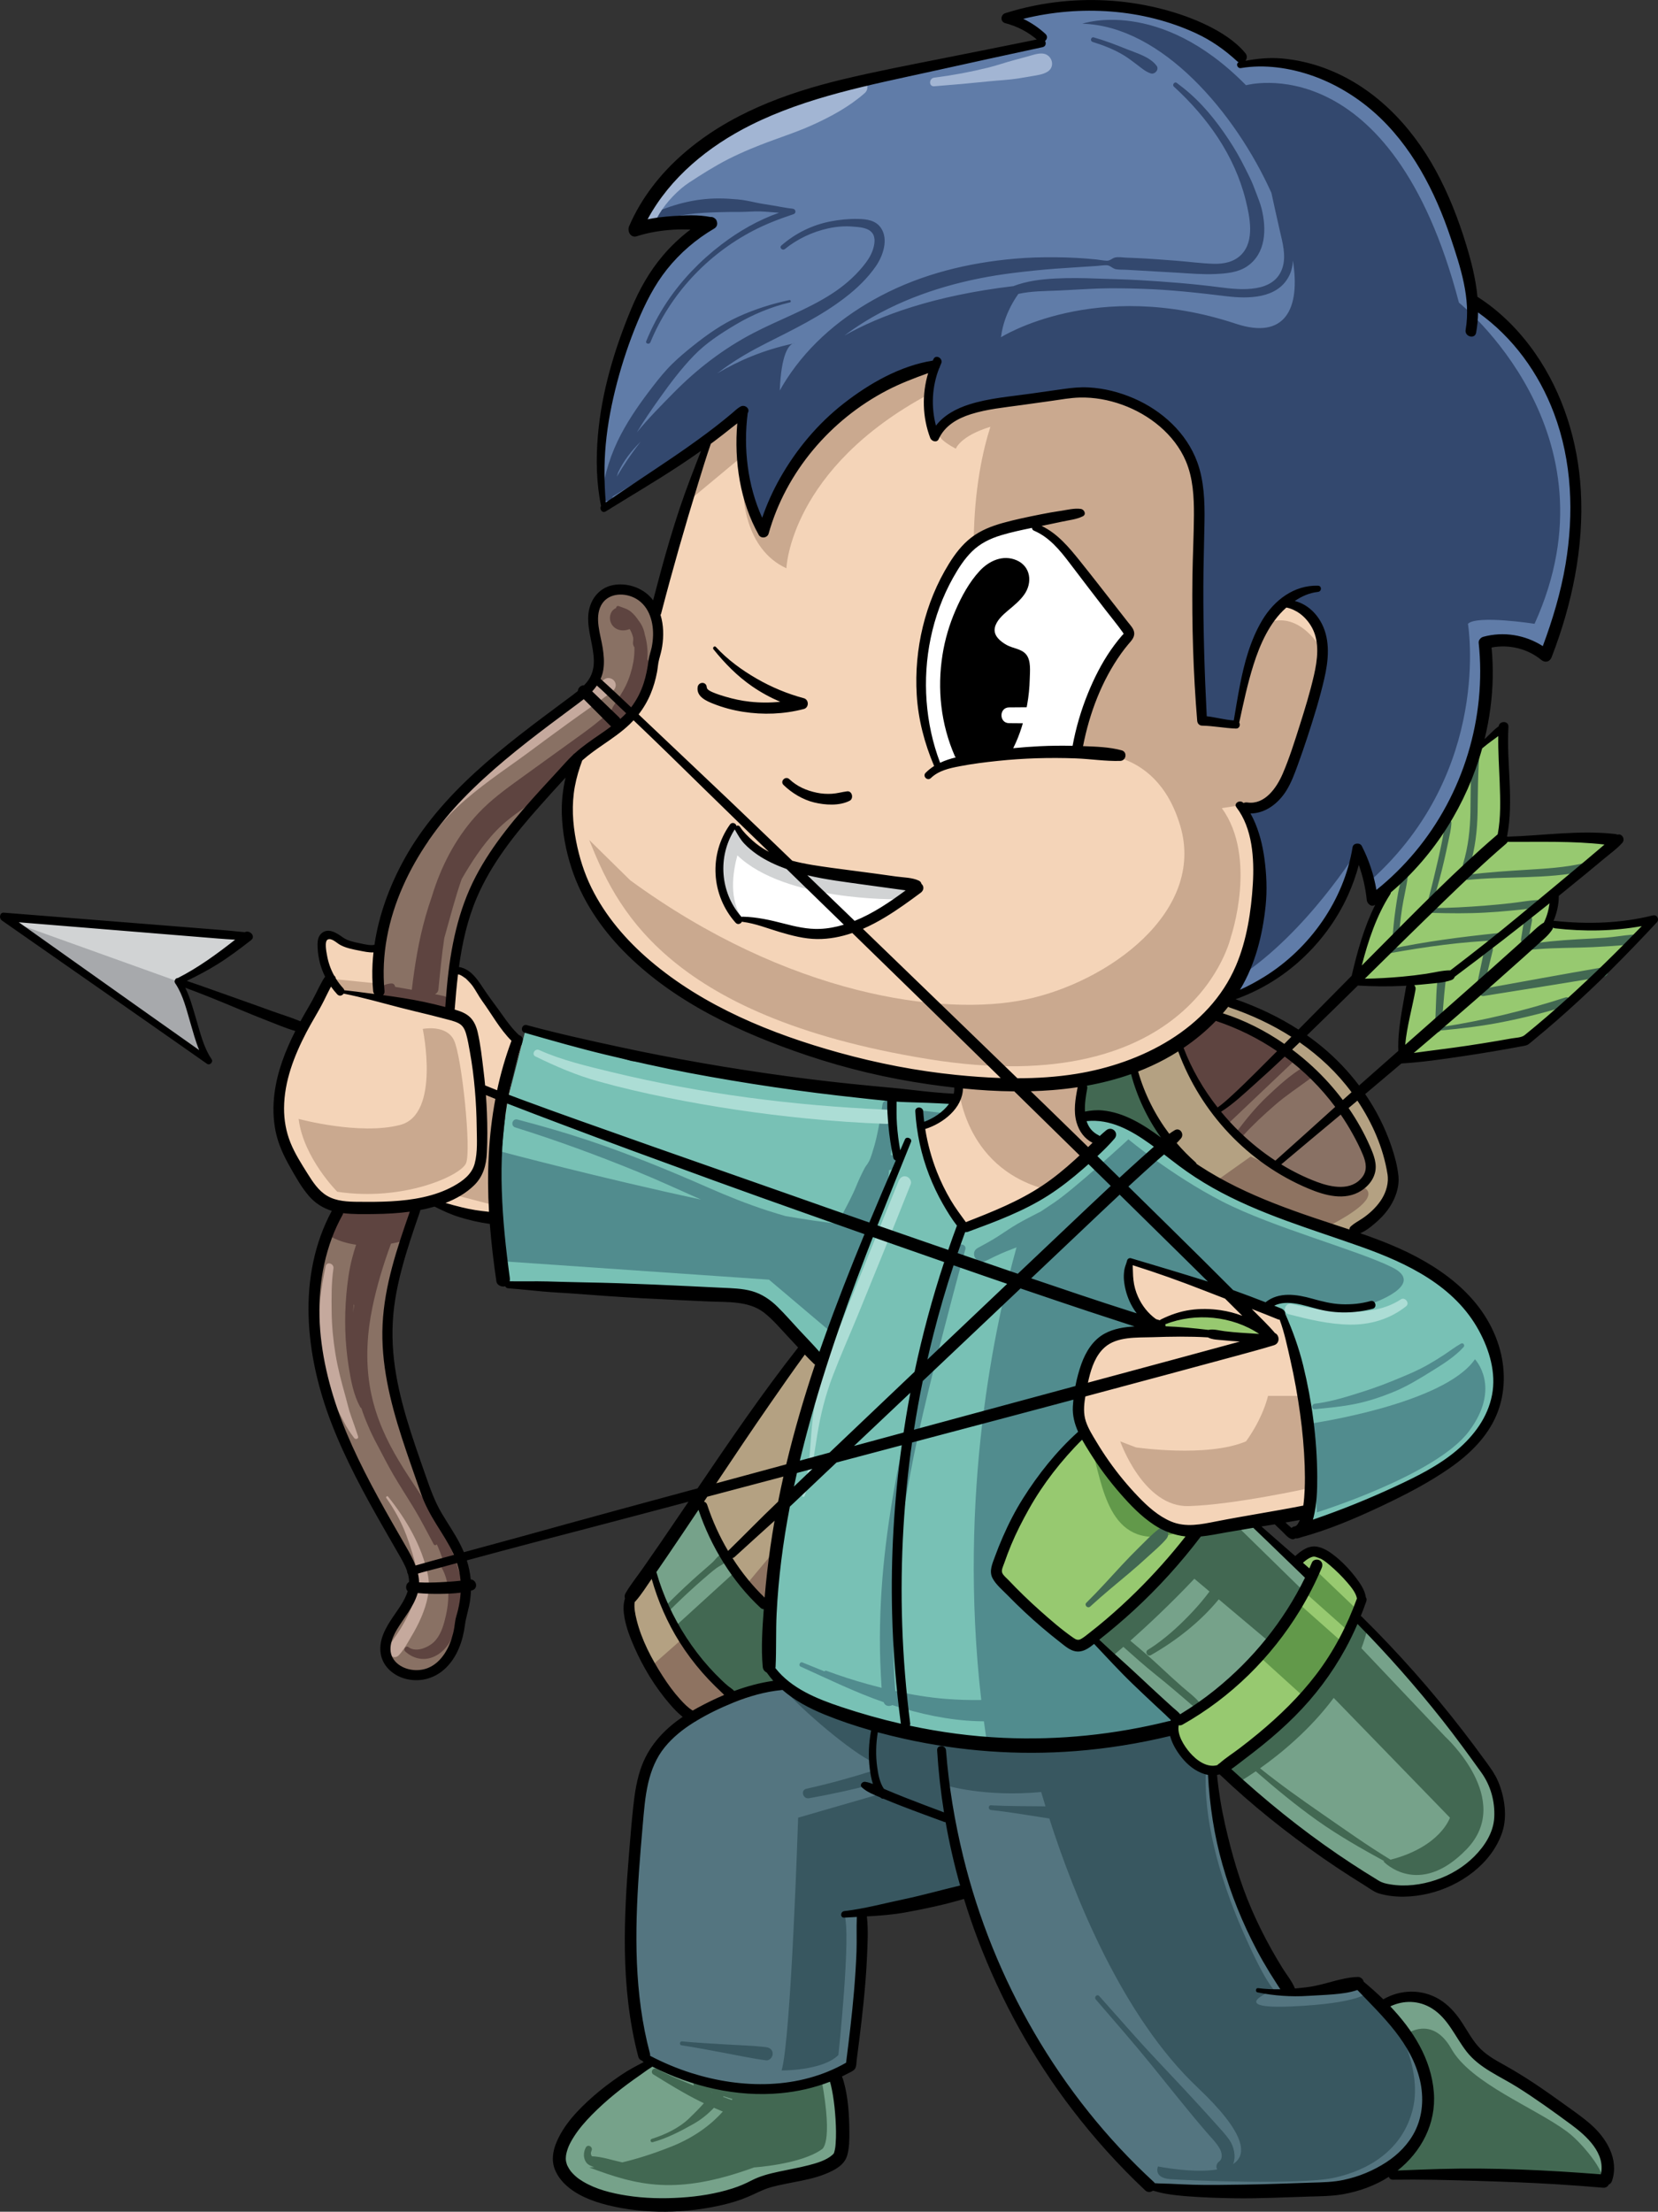 <?xml version="1.0" encoding="iso-8859-1"?>
<!-- Generator: Adobe Illustrator 16.0.0, SVG Export Plug-In . SVG Version: 6.00 Build 0)  -->
<!DOCTYPE svg PUBLIC "-//W3C//DTD SVG 1.1//EN" "http://www.w3.org/Graphics/SVG/1.1/DTD/svg11.dtd">
<svg version="1.1" id="Layer_1" xmlns="http://www.w3.org/2000/svg" xmlns:xlink="http://www.w3.org/1999/xlink" x="0px" y="0px"
	 width="200px" height="266.688px" viewBox="0 0 200 266.688" enable-background="new 0 0 200 266.688" xml:space="preserve">
<rect x="0" y="0" width="200" height="266.688" fill="#333333" stroke="none"/>
<g>
	<path fill="#547580" d="M77.695,247.788c0,0-3.675-14.61-1.002-25.867l1.214-8.424c0,0,0.702-4.539,6.655-7.063
		s9.723-3.265,9.723-3.265l7.028,3.428l7.842,1.905l11.604,2.099l13.945-0.907l6.904-1.191c0,0,1.021,3.33,2.836,4.394l1.816,0.601
		c0,0,0.487,7.318,2.172,11.981c1.684,4.664,7.045,14.448,7.045,14.448l8.305-0.232c0,0,4.287,2.357,6.106,6.147
		c1.819,3.789,3.168,5.829,2.298,8.656c-0.871,2.827-3.498,6.122-3.498,6.122s-4.059,3.695-9.84,3.629
		c-5.779-0.066-20.193-0.653-20.193-0.653l-6.732-7.099c0,0-8.292-10.377-9.909-15.063s-5.675-13.423-5.675-13.423l-12.077,2.567
		l-0.617,9.683l-1.013,8.846l-6.463,2.41l-7.078,0.238l-6.521-1.488L77.695,247.788z"/>
	<polygon fill="#78C1B5" points="98.929,164.908 92.761,157.721 88.454,156.212 60.824,154.918 60.051,143.167 61.095,133.124 
		63.422,124.067 76.119,127.93 94.322,130.453 106.541,131.208 115.099,132.51 114.048,134.247 111.331,135.77 112.188,140.513 
		114.309,145.11 115.992,148 124.096,144.735 130.971,140.285 133.133,137.585 130.66,135.77 130.314,134.605 133.133,134.604 
		136.12,135.517 139.854,137.892 144.443,141.267 153.512,145.809 165.443,149.987 170.9,152.392 176.563,156.609 179.312,160.558 
		180.672,164.908 180.213,169.734 178.375,173.039 174.106,176.826 166.936,180.655 157.823,184.614 158.02,174.763 156.935,164.03 
		154.935,158.475 153.512,158.091 136.313,152.072 136.521,156.019 139.854,159.966 134.504,160.558 131.922,163.897 
		130.33,167.827 131.1,173.206 130.082,173.308 125.268,178.962 122.211,184.179 120.213,189.725 123.597,193.431 127.537,196.868 
		130.004,198.45 131.922,197.605 137.539,203.081 142.336,207.432 138.654,209.013 124.088,210.386 115.123,209.88 106.549,208.503 
		97.995,205.271 92.176,201.386 94.285,184.179 96.506,173.039 	"/>
	<path fill="#B4A182" d="M142.383,125.581c0,0,0.811,4.323,3.666,7.675c2.854,3.353,6.879,8.579,11.053,9.125
		s4.475,2.747,6.917,0.622c2.442-2.126-0.763-7.36-0.763-7.36l-6.891-7.954l-5.773-3.647l-3.807-1.494l0.846-2.028l6.029,2.578
		c0,0,6.693,3.438,9.406,7.646c2.711,4.208,5.008,7.552,4.865,10.289c-0.145,2.738-1.146,4.555-1.146,4.555l-4.283,3.37
		l-16.242-6.576l-4.48-3.817c0,0-4.875-6.319-4.93-10.083L142.383,125.581z"/>
	<path fill="#B4A182" d="M96.971,162.092l-10.556,14.722l-10.297,15.707c0,0-0.855,2.726,2.356,8.463
		c3.211,5.736,5.154,6.044,5.154,6.044l10.656-3.857l-1.523-2.187l0.236-10.904l2.728-13.977l3.537-12.205L96.971,162.092z"/>
	<path fill="#97C970" d="M130.004,198.45l-9.791-8.726c0,0,1.484-4.996,5.055-10.763c3.569-5.767,5.094-5.923,5.094-5.923
		l5.867,7.261l3.756,3.257l4.048,1.586l-4.099,4.858l-5.465,5.275L130.004,198.45z"/>
	<path fill="#97C970" d="M143.725,205.937l5.396-3.482l6.182-7.178l2.85-4.998l-1.787-1.936l2.482-1.221l2.51,1.604l2.424,2.854
		l0.365,1.851l-3.157,6.388l-4.224,5.522l-5.014,4.614l-4.348,3.282c0,0-3.314,1.126-4.217-0.791s-1.408-3.449-1.408-3.449
		l0.329-1.694L143.725,205.937z"/>
	<path fill="#76A28A" d="M78.784,188.727c0,0,1.003,8.705,9.67,16.183l5.831-1.739l-1.513-2.684l0.134-6.216
		c0,0-7.78-8.104-8.174-14.288L78.784,188.727z"/>
	<path fill="#76A28A" d="M136.85,128.481c0,0,1.254,7.386,7.594,12.786l-8.323-5.75l-5.806-0.911l0.656-4.494L136.85,128.481z"/>
	<path fill="#76A28A" d="M100.746,250.482l0.895,6.04l-0.506,3.74l-3.402,1.6l-4.736,1.041l-4.731,1.347l-7.542,1.591l-8.89-1.221
		l-3.511-2.228c0,0-1.544-1.677,0-5.039s4.653-4.817,4.653-4.817l5.341-3.679l5.31,1.758l6.137,1.292l4.52-0.12l3.922-0.81
		L100.746,250.482z"/>
	<path fill="#76A28A" d="M166.58,241.924c0,0,3.602-2.132,5.696-0.75c2.095,1.381,5.04,5.519,5.04,5.519l4.08,3.125l8.49,5.7
		c0,0,4.027,2.493,3.936,4.868l-0.092,2.375l-16.174-0.563H166.35c0,0,4.092-1.815,5.057-5.191c0.965-3.377,0.24-7.839,0.24-7.839
		l-3.621-5.779L166.58,241.924z"/>
	<path fill="#76A28A" d="M131.922,197.605l10.187,9.697c0,0,7.911-4.405,11.128-9.224c3.217-4.819,4.916-7.801,4.916-7.801
		l-7.117-6.722l-7.003,1.586l-5.378,6.202L131.922,197.605z"/>
	<path fill="#76A28A" d="M147.403,213.237l9.964,8.355l6.414,4.408l3.404,2.081c0,0,3.406,1.353,7.186-1.139
		c3.781-2.491,5.861-3.089,6.172-6.03c0.311-2.942-0.277-6.953-0.277-6.953l-6.086-8.023l-7.6-7.486l-2.799-3.669l-2.35,4.293
		l-4.064,5.607l-5.615,5.273L147.403,213.237z"/>
	<polygon fill="#F4D4B8" points="62.919,126.025 58.672,120.553 56.206,118.016 54.747,116.997 54.221,122.346 45.884,120.41 
		45.628,114.209 43.507,114.209 41.604,113.678 39.84,112.653 38.825,113.817 39.427,116.993 39.862,118.016 38.057,121.198 
		34.465,128.681 33.625,134.606 34.788,138.869 37.102,142.819 39.479,145.295 44.347,145.815 50.814,145.295 52.423,144.735 
		55.635,146.187 60.026,146.896 60.53,136.826 61.827,129.633 	"/>
	<path fill="#F4D4B8" d="M154.354,158.429l-18.04-6.356c0,0-0.839,2.696,0.702,5.119l2.838,2.774l-4.625,0.592l-3.106,2.131
		l-1.792,5.139v4.759l5.107,6.822l4.006,3.807l3.325,1.344l5.726-0.666l9.329-1.532l0.329-9.321l-1.459-7.562L154.354,158.429z"/>
	<path fill="#F4D4B8" d="M111.332,135.77c0,0,0.188,3.882,1.582,6.611s3.441,5.683,3.441,5.683l10.416-4.97l6.361-5.509
		l-2.473-1.815l0.311-5.658l7.695-2.407l5.059-3.109l3.693-3.676l2.885-5.155l1.398-5.915l0.247-4.591l-0.741-4.847l-0.904-3.011
		h1.646l2.428-2.072l2.554-6.192l1.246-3.997l1.357-5.731l-0.551-3.705l-2.109-2.365l-2.246-0.476l-2.734,3.974l-1.686,5.065
		l-1.231,5.434l-3.972-0.427l-0.515-15.129l0.148-8.182l-0.245-5.445c0,0-0.876-5.366-4.449-7.492
		c-3.572-2.126-7.98-3.274-7.98-3.274l-7.025,0.607l-5.383,0.772l-4.65,1.521l-2.154,2.382c0,0-1.5-4.996,0.059-8.619l-7.775,3.254
		l-6.507,5.366l-4.138,5.814l-2.3,5.681l-2.414-5.89V49.52l-4.194,3.549l-3.183,9.313l-2.647,9.338l-0.535,2.049l0.279,3.068
		l-0.964,5.065l-1.427,3.239l-2.011,2.228l-3.727,2.708l-1.618,1.308l-1.056,3.945l0.303,6.502l1.499,5.753l3.85,5.038l2.789,2.878
		l4.704,3.667l4.188,2.515l6.132,3.156l8.105,2.866l7.424,1.614l8.406,1.132l-0.352,2.06l-1.578,1.492L111.332,135.77z"/>
	<polygon fill="#897164" points="145.994,122.547 152.395,124.983 158.152,129.252 162.271,134.508 164.865,138.812 
		165.361,141.267 164.02,143.003 160.307,143.701 153.713,140.513 148.986,136.692 145.037,131.912 142.383,125.581 	"/>
	<path fill="#897164" d="M46.74,197.415l2.397-3.984l0.819-2.461l-1.348-3.895l-5.571-10.111l-3.805-9.567l-1.365-7.989v-6.109
		l1.604-4.465l1.251-2.681l9.233-0.857l-1.636,6.036c0,0-2.301,6.471-1.513,11.529c0.788,5.061,3.149,12.97,3.149,12.97l2.138,5.772
		l2.619,4.42l1.492,3.936l-0.688,5.523l-1.414,4.293c0,0-0.139,1.184-1.788,1.69c-1.649,0.506-4.178,0-4.178,0l-1.571-1.971
		L46.74,197.415z"/>
	<path fill="#897164" d="M45.884,120.41c0,0-0.875-5.282,0.603-9.496c1.478-4.214,3.91-9.685,7.009-12.96
		c3.099-3.275,9.927-9.125,9.927-9.125l6.971-5.518c0,0,1.297,0.075,1.571-1.865c0.274-1.939-0.161-4.261-0.161-4.261
		s-1.296-2.599,0.435-4.907c1.73-2.309,3.634-1.284,4.469-0.785c0.834,0.5,2.687,3.782,2.687,3.782l-0.534,4.239l-1.397,4.86
		l-2.471,2.993l-3.726,2.708c0,0-6.608,6.294-9.034,9.537s-5.032,6.814-5.969,10.237c-0.938,3.423-1.706,8.497-1.706,8.497
		l-0.335,3.999L45.884,120.41z"/>
	<polygon fill="#D1D3D4" points="0.481,110.556 25.18,127.93 21.463,118.347 29.848,112.923 	"/>
	<path fill="#607CA8" d="M72.849,61.279c0,0-1.859-14.688,4.755-25.61c6.614-10.921,8.171-8.755,8.171-8.755
		s-4.33-0.868-8.431,0.774c0,0,1.019-6.558,12.086-12.346c11.068-5.789,36.632-10.16,36.632-10.16l-4.65-2.992
		c0,0,11.129-3.346,20.854,0.26c9.725,3.606,7.326,5.396,7.326,5.396s5.053-1.31,9.391,0.807s5.371,2.645,9.018,5.993
		c3.646,3.349,7.461,13.042,7.461,13.042l2.455,8.807c0,0,4.355,2.973,6.271,5.92s4.654,8.238,5.186,11.689
		s1.313,8.394-0.429,16.893c-1.741,8.499-2.493,8.063-2.493,8.063s-4.775-3.057-7.317-1.371c0,0,0.353,6.944-0.472,9.946
		s-3.42,10.019-5.006,12.253c-1.586,2.233-8.117,8.634-8.117,8.634l-1.496-6.114l-2.361,6.114l-3.4,5.042l-5.208,4.459l-4.579,2.214
		l2.631-7.24l0.744-6.852l-0.504-5.163l-1.535-3.538l3.682-1.127l2.429-4.343l1.718-6.088l1.688-6.705l-0.363-3.479l-2.529-2.719
		l-2.383-0.151l-3.273,6.889l-1.711,7.645l-4.082-0.46l-0.129-12.597l-0.213-12.467c0,0,1.058-3.692-0.871-6.224
		c-1.93-2.532-4.584-7.356-9.166-7.598s-9.688,0.121-9.688,0.121l-8.16,0.965l-4.027,3.559c0,0-1.56-5.473-0.092-8.556
		c0,0-6.596,1.858-9.025,3.911c-2.428,2.053-10.185,9.006-11.544,16.141c0,0-3.355-7.054-2.659-14.431L72.849,61.279z"/>
	<path fill="#97C970" d="M163.328,118.412c0,0,2.982-8.463,3.963-11.63l4.999-4.945l3.099-4.915l2.693-6.846l3.281-2.439
		l-0.237,13.568l13.696,0.075l-7.309,6.317l-0.84,4.156l12.615-0.66l-5.32,5.439l-9.988,8.966l-14.883,2.207l1.274-9.68
		L163.328,118.412z"/>
	<polygon fill="#97C970" points="139.854,160.558 153.512,161.465 149.104,158.942 145.037,158.339 141.779,158.831 
		138.836,160.096 	"/>
	<path fill="#518C8E" d="M163.352,168.137c-1.535,0.48-3.152,0.929-4.754,1.126c-0.408,0.051-0.424,0.695,0,0.654
		c1.65-0.158,3.275-0.304,4.902-0.636c1.631-0.333,3.217-0.87,4.751-1.511s2.964-1.517,4.373-2.393
		c1.358-0.844,2.849-1.756,3.927-2.951c0.199-0.22-0.051-0.569-0.32-0.416c-0.699,0.395-1.335,0.887-2.003,1.329
		c-0.671,0.444-1.357,0.864-2.058,1.261c-1.389,0.783-2.863,1.36-4.334,1.965C166.369,167.169,164.865,167.664,163.352,168.137"/>
	<path fill="#518C8E" d="M107.867,147.88c-0.09-0.001-0.184-0.002-0.279-0.003C107.682,147.878,107.775,147.879,107.867,147.88"/>
	<path fill="#518C8E" d="M105.54,147.858c0.032,0,0.064,0,0.096,0C105.602,147.858,105.57,147.858,105.54,147.858"/>
	<path fill="#518C8E" d="M105.54,147.858c-0.054-0.001-0.106-0.002-0.161-0.002C105.422,147.856,105.477,147.857,105.54,147.858"/>
	<path fill="#518C8E" d="M106.033,147.862c0.105,0.002,0.207,0.002,0.309,0.003C106.233,147.864,106.131,147.863,106.033,147.862"/>
	<path fill="#518C8E" d="M105.25,147.855c0.014,0,0.027,0,0.043,0C105.266,147.855,105.25,147.855,105.25,147.855"/>
	<path fill="#518C8E" d="M105.293,147.855c0.026,0.001,0.053,0.001,0.08,0.001C105.34,147.856,105.313,147.856,105.293,147.855"/>
	<path fill="#518C8E" d="M110.135,147.9c0.064,0.001,0.11,0.001,0.137,0.001C110.246,147.901,110.201,147.901,110.135,147.9"/>
	<path fill="#518C8E" d="M105.25,147.855c-0.201-0.002-0.412-0.007-0.627-0.015c0.316-0.475,0.602-0.967,0.869-1.475
		c0.718-1.356,1.398-2.774,1.654-4.297c0.057-0.33,0.08-0.658,0.1-0.984c0.074-0.009,0.15-0.019,0.225-0.031
		c0.074-0.031,0.149-0.063,0.224-0.094c0.108-0.059,0.196-0.139,0.263-0.241c0.121-0.157,0.209-0.36,0.199-0.565
		c-0.008-0.166-0.049-0.324-0.127-0.471c-0.059-0.109-0.139-0.196-0.24-0.262c-0.09-0.083-0.196-0.139-0.318-0.168
		c-0.006,0-0.012-0.001-0.018-0.002c0.08-0.549,0.148-1.1,0.205-1.65c0.076-0.736,0.091-1.49,0.113-2.231
		c0.023-0.77-0.064-1.486-0.168-2.246c-0.078-0.569-1.058-0.563-1.143,0c-0.209,1.359-0.426,2.716-0.738,4.056
		c-0.157,0.678-0.348,1.346-0.565,2.007c-0.103,0.313-0.2,0.603-0.356,0.888c0,0-0.238,0.374-0.122,0.215
		c-0.165,0.225-0.302,0.402-0.427,0.646c-0.36,0.699-0.695,1.41-0.99,2.14c-0.021,0.053-0.043,0.104-0.064,0.157
		c-0.011,0.023-0.024,0.056-0.043,0.098c-0.064,0.146-0.129,0.294-0.196,0.44c-0.146,0.317-0.296,0.632-0.454,0.942
		c-0.313,0.623-0.646,1.237-0.973,1.853c-0.164,0.308-0.32,0.618-0.484,0.926c-0.012,0.021-0.023,0.042-0.035,0.063
		c-1.874-0.214-3.988-0.53-6.244-0.917c-0.712-0.204-1.42-0.418-2.125-0.645c-2.467-0.797-4.868-1.76-7.24-2.804
		c-4.766-2.097-9.576-4.066-14.519-5.712c-2.792-0.93-5.625-1.737-8.471-2.487c-0.617-0.162-0.868,0.764-0.262,0.953
		c4.987,1.558,9.906,3.362,14.742,5.338c2.582,1.055,5.114,2.232,7.665,3.36c-12.06-2.579-24.061-5.771-24.061-5.771v13.203
		l32.263,2.228l7.401,6.258L105.25,147.855z"/>
	<path fill="#518C8E" d="M108.514,147.886c-0.128-0.002-0.264-0.002-0.408-0.004C108.244,147.884,108.381,147.884,108.514,147.886"
		/>
	<path fill="#518C8E" d="M110.271,147.901C110.303,147.902,110.305,147.902,110.271,147.901"/>
	<path fill="#518C8E" d="M108.963,147.89c0.082,0.001,0.162,0.002,0.238,0.002C109.127,147.892,109.047,147.891,108.963,147.89"/>
	<path fill="#518C8E" d="M109.299,147.893c0.084,0.001,0.162,0.002,0.234,0.003C109.459,147.895,109.381,147.894,109.299,147.893"/>
	<path fill="#518C8E" d="M165.443,157.191c0,0,6.715-2.273,2.494-4.376c-4.221-2.102-14.383-4.79-20.533-7.959
		c-6.152-3.168-11.284-7.478-11.284-7.478s-6.681,6.151-9.093,7.719l-1.494,0.996c-0.127,0.06-0.253,0.122-0.379,0.187
		c-0.812,0.425-1.631,0.836-2.424,1.296c-0.795,0.459-1.543,0.988-2.314,1.484c-0.801,0.516-1.627,0.964-2.465,1.415
		c-1.043,0.563-0.125,2.1,0.924,1.58c0.832-0.414,1.652-0.819,2.514-1.167c0.41-0.165,0.822-0.322,1.232-0.483
		c-2.52,9.024-7.113,29.639-4.254,54.579c-1.417,0.024-2.84-0.021-4.252-0.132c-2.051-0.161-4.098-0.5-6.115-0.947
		c-0.029-0.553-0.085-1.105-0.116-1.657c-0.05-0.88-0.085-1.761-0.105-2.642c-0.042-1.789-0.024-3.578,0.047-5.366
		c0.142-3.567,0.487-7.13,0.996-10.663c1.026-7.123,2.683-14.15,4.487-21.111c1.023-3.946,2.039-7.897,3.137-11.824
		c0.164-0.588-0.736-0.833-0.912-0.252c-1.064,3.491-2.203,6.958-3.209,10.467c-1.01,3.512-1.977,7.037-2.799,10.598
		c-1.633,7.07-2.877,14.26-3.26,21.514c-0.105,1.999-0.146,4.001-0.115,6.002c0.018,1.032,0.053,2.064,0.11,3.096
		c0.026,0.481,0.048,0.965,0.084,1.447c-0.524-0.131-1.046-0.268-1.564-0.41c-1.716-0.472-3.411-1.02-5.081-1.636
		c-0.111-0.042-0.199-0.004-0.251,0.065c-0.891-0.353-1.779-0.716-2.666-1.082c-0.286-0.117-0.496,0.376-0.212,0.504
		c3.306,1.49,6.593,3.108,10.025,4.293c0.152,0.477,0.674,0.555,1.041,0.348c3.326,1.07,6.756,1.824,10.257,1.941
		c0.265,0.009,0.528,0.014,0.792,0.016c0.118,0.884,0.246,1.771,0.383,2.665l15.918-0.481l6.203-1.232l1.146-1.071l-10.414-9.826
		l-1.918,0.845l-9.791-8.726l2.836-7.726l4.1-5.789l3.951-3.004l-1.201-3.146l2.023-6.163l1.551-2.433l2.647-1.021l3.733-0.478
		l-2.838-2.827l-1.064-3.237l0.362-1.829l6.022,1.919l5.068,1.771l4.99,1.887l2.54-1.04l2.889,0.392l3.091,0.639L165.443,157.191z"
		/>
	<path fill="#518C8E" d="M177.918,163.897c-3.738,5.414-19.637,7.722-19.637,7.722l0.566,10.741c0,0,14.367-4.462,18.346-9.774
		C181.174,167.272,177.918,163.897,177.918,163.897"/>
	<polygon fill="#518C8E" points="114.048,134.247 110.887,133.878 111.332,135.77 	"/>
	<path fill="#385760" d="M92.414,246.843c-1.69-0.2-3.379-0.232-5.077-0.34c-1.693-0.107-3.387-0.193-5.077-0.354
		c-0.265-0.025-0.331,0.43-0.063,0.47c1.708,0.258,3.399,0.591,5.097,0.903c1.711,0.313,3.393,0.689,5.12,0.91
		c0.427,0.055,0.795-0.404,0.795-0.795C93.209,247.165,92.842,246.893,92.414,246.843"/>
	<path fill="#385760" d="M168.025,243.389l-3.039-3.128c0,0-0.984,1.311-9.16,1.672c-8.178,0.361-2.147-2.006-2.147-2.006
		s-1.085-0.889-3.858-7.279c-2.773-6.392-4.715-13.497-4.348-19.41l-2.443-1.622l-1.84-3.69l-8.873,2.092l-8.229,0.369
		c0,0,0.005,0.023,0.016,0.066l-11.305-0.838l-7.223-1.689l-7.582-2.653l-3.71-1.896c2.475,2.895,8.482,7.923,10.965,9.07
		l0.17,1.026c-2.68,0.851-5.4,1.604-8.14,2.213c-0.752,0.167-0.426,1.276,0.315,1.144c2.724-0.488,5.415-1.07,8.083-1.785
		l0.223,1.346l-9.623,2.783c0,0-0.849,26.619-1.993,30.478c0,0,4.945,0.056,6.85-1.862c0,0,1.575-14.791,0.711-16.956l9.629-1.788
		l4.863-0.962l-1.771-8.909l-0.589-3.933c0,0,4.688,1.487,11.619,0.838c0.16,0.546,0.334,1.123,0.52,1.728
		c-2.189-0.023-4.381-0.004-6.568-0.128c-0.373-0.021-0.358,0.533,0,0.571c2.355,0.253,4.688,0.669,7.029,1.021
		c3,9.342,8.795,23.849,17.865,32.419c5.846,5.523,6.063,8.113,4.301,9.25c0.389-0.904,0.098-2.132-0.455-2.925
		c-0.513-0.737-1.154-1.389-1.746-2.06c-0.627-0.707-1.27-1.401-1.904-2.1c-2.564-2.817-5.236-5.533-7.775-8.375
		c-1.428-1.598-2.848-3.201-4.27-4.805c-0.25-0.281-0.654,0.13-0.412,0.412c2.26,2.633,4.557,5.242,6.742,7.938
		c2.188,2.702,4.342,5.435,6.611,8.069c0.54,0.628,1.168,1.238,1.584,1.959c0.253,0.438,0.441,1.192-0.049,1.569
		c-0.365,0.279-0.402,0.681-0.244,0.971c-2.961,0.484-7.137-0.366-7.137-0.366s-0.62,1.379,1.5,1.533
		c2.119,0.154,15.625,0.721,19.725-0.165s8.32-3.298,9.527-8.362C171.646,249.168,168.025,243.389,168.025,243.389"/>
	<path fill="#CAA98F" d="M56.206,140.285c0.688-1.497-0.507-12.975-1.458-14.882c-0.952-1.907-3.752-1.336-3.752-1.336
		s2.171,10.298-2.723,11.575c-4.894,1.278-12.251-0.727-12.251-0.727c0.583,4.71,4.664,8.785,4.664,8.785
		C48.644,144.897,55.517,141.781,56.206,140.285"/>
	<polygon fill="#CAA98F" points="58.143,138.869 57.6,141.267 54.393,143.969 59.492,145.295 60.498,135.643 61.095,133.124 
		58.004,131.208 	"/>
	<polygon fill="#CAA98F" points="45.884,120.41 45.628,118.597 39.862,118.016 41.044,119.532 	"/>
	<path fill="#CAA98F" d="M152.963,168.315c-0.776,3.019-2.66,5.482-2.66,5.482c-4.703,1.99-13.287,0.725-13.287,0.725l-1.887-0.725
		c0,0,2.785,7.965,8.267,7.805s14.53-2.163,14.53-2.163l-0.699-11.124H152.963z"/>
	<path fill="#CAA98F" d="M148.494,112.923c0,0,3.213-9.527-1.107-15.478l2.191-0.343l2.37,0.298l3.038-3.102l4.547-15.792
		c0,0-2.648-5.057-6.754-3.36l-2.477,5.495l-1.217,6.994l-4.082-0.728l-0.515-15.129l0.148-8.182c0,0,0.624-10.3-4.694-12.938
		s-5.58-3.636-11.711-2.952l-7.641,0.896l-4.604,1.127l-2.502,2.121c0,0-1.266,0.623,1.816,2.253c0,0,0.508-1.523,4.168-2.641
		c-0.879,2.739-1.965,7.424-2.012,13.959l6.277-2.571l3.051,1.691l5.969,7.416l3.434,4.342l-4.877,7.011l-1.062,7.642
		c0,0,9.099-1.675,12.132,8.659c3.035,10.333-8.672,18.817-18.646,20.906c-9.973,2.089-28.67-0.457-47.721-14.379l-4.941-4.86
		c3.075,7.581,8.711,21.211,40.895,26.425S148.494,112.923,148.494,112.923"/>
	<polygon fill="#CAA98F" points="89.43,49.731 85.48,53.068 82.938,60.507 89.082,55.399 	"/>
	<path fill="#CAA98F" d="M94.862,68.522c0,0,0.398-12.021,17.247-21.024l0.549-3.388l-11.492,5.621l-6.304,8.084l-2.652,5.782
		l-2.536-4.119C89.674,59.478,89.709,66.171,94.862,68.522"/>
	<path fill="#CAA98F" d="M130.971,130.111l-8.436,0.688l-6.938-0.057c0,0,0.439,9.949,10.518,12.665l7.018-5.822l-2.473-1.815
		L130.971,130.111z"/>
	<path fill="#33486E" d="M78.455,41.272c2.396-5.793,6.822-10.539,12.364-13.439c1.569-0.821,3.213-1.447,4.893-2.003
		c0.375-0.125,0.284-0.624-0.09-0.663c-0.792-0.082-1.58-0.253-2.365-0.384c-0.711-0.118-1.425-0.214-2.129-0.368
		c-0.724-0.159-1.407-0.304-2.149-0.37c-0.747-0.067-1.494-0.113-2.243-0.116c-2.951-0.011-5.817,0.763-8.463,2.042
		c-0.661,0.319-0.083,1.275,0.572,0.979c2.538-1.15,5.393-1.299,8.139-1.369c0.693-0.018,1.386-0.031,2.079-0.023
		c0.702,0.008,1.387-0.054,2.086-0.067c0.723-0.013,1.445,0.054,2.165,0.111c0.221,0.018,0.442,0.034,0.664,0.051
		c-2.5,0.873-4.859,2.232-6.949,3.826c-2.536,1.935-4.779,4.256-6.557,6.909c-1,1.493-1.837,3.083-2.518,4.746
		C77.826,41.444,78.328,41.577,78.455,41.272"/>
	<path fill="#33486E" d="M135.52,6.644c0.561,0.337,1.072,0.733,1.594,1.125c0.523,0.393,1.074,0.884,1.703,1.084
		c0.486,0.154,1.036-0.473,0.705-0.916c-0.811-1.088-2.402-1.521-3.609-2.008c-1.305-0.527-2.61-1.034-3.967-1.415
		c-0.35-0.098-0.493,0.434-0.148,0.542C133.082,5.455,134.361,5.948,135.52,6.644"/>
	<path fill="#33486E" d="M175.988,36.495c-8.141-31.123-25.686-26.218-25.686-26.218C139.811-0.396,130.563,2.86,130.563,2.86
		c9.577,0.271,18.448,10.722,22.804,20.4c0.336,1.521,0.66,3.041,1.014,4.558c0.328,1.415,0.78,3.028,0.321,4.465
		c-0.985,3.083-5.019,2.687-7.499,2.364c-3.281-0.428-6.572-0.684-9.875-0.873c-1.684-0.097-3.367-0.124-5.051-0.188
		c-1.654-0.063-3.302-0.086-4.955-0.004c-1.719,0.085-3.482,0.305-5.078,0.918c-9.623,1.147-16.098,3.54-20.385,5.964
		c1.393-1.048,2.876-1.979,4.413-2.792c4.941-2.61,10.448-4.076,15.978-4.762c1.668-0.207,3.338-0.379,5.014-0.507
		c1.682-0.129,3.362-0.213,5.043-0.335c0.393-0.028,0.801-0.096,1.193-0.086c0.422,0.01,0.683,0.397,1.1,0.478
		c0.382,0.074,0.811,0.047,1.199,0.067c0.429,0.022,0.857,0.047,1.287,0.072c1.652,0.099,3.307,0.183,4.959,0.284
		c1.514,0.092,3.051,0.23,4.568,0.158c1.289-0.062,2.699-0.173,3.801-0.913c2.311-1.552,2.377-4.511,1.771-6.964
		c-0.157-0.633-0.413-1.243-0.64-1.853c-0.242-0.652-0.494-1.309-0.802-1.934c-0.62-1.261-1.243-2.514-1.991-3.707
		c-1.465-2.34-3.167-4.594-5.248-6.425c-0.5-0.439-1.025-0.851-1.559-1.252c-0.26-0.195-0.583,0.232-0.346,0.449
		c4.055,3.715,7.33,8.301,8.664,13.698c0.496,2.004,1.109,4.881-0.518,6.553c-0.885,0.91-2.133,1.148-3.352,1.113
		c-1.514-0.044-3.024-0.255-4.533-0.371c-1.621-0.125-3.243-0.251-4.867-0.322c-0.398-0.018-0.797-0.034-1.195-0.049
		c-0.408-0.016-0.898-0.111-1.295-0.012c-0.371,0.093-0.609,0.407-1.004,0.386c-0.428-0.022-0.859-0.11-1.285-0.155
		c-1.604-0.168-3.248-0.248-4.859-0.262c-1.642-0.015-3.289,0.025-4.924,0.169c-5.629,0.494-11.137,1.826-16.162,4.467
		c-4.551,2.391-8.596,5.74-11.398,10.082c-0.285,0.442-0.555,0.894-0.811,1.353c0.179-4.48,1.105-5.446,1.552-5.65
		c-3.469,0.746-6.486,2.023-9.089,3.577c0.267-0.203,0.535-0.405,0.807-0.602c1.601-1.156,3.311-2.131,5.07-3.021
		c3.281-1.66,6.638-3.273,9.562-5.532c1.414-1.091,2.692-2.315,3.709-3.791c0.846-1.229,1.523-3.208,0.604-4.576
		c-0.632-0.94-1.714-1.077-2.768-1.099c-1.111-0.023-2.244,0.088-3.334,0.3c-2.2,0.428-4.233,1.431-5.918,2.902
		c-0.297,0.259,0.13,0.666,0.426,0.426c1.519-1.224,3.337-2.08,5.242-2.493c0.977-0.211,1.969-0.295,2.967-0.211
		c0.775,0.065,1.893,0.114,2.371,0.828c0.383,0.57,0.225,1.375,0.025,1.979c-0.25,0.758-0.716,1.415-1.219,2.025
		c-1.078,1.307-2.376,2.403-3.799,3.315c-2.957,1.896-6.305,3.079-9.411,4.699c-3.59,1.872-6.785,4.329-9.622,7.215
		c-1.514,1.54-3.049,3.084-4.417,4.757c0.854-1.432,1.809-2.804,2.744-4.118c1.271-1.786,2.612-3.572,4.139-5.149
		c1.47-1.518,3.229-2.656,5.034-3.729c2.034-1.208,4.249-2.137,6.552-2.682c0.183-0.043,0.105-0.32-0.077-0.281
		c-2.117,0.455-4.163,1.104-6.136,1.999c-1.983,0.899-3.762,2.152-5.459,3.506c-0.867,0.692-1.713,1.396-2.507,2.173
		c-0.849,0.831-1.595,1.749-2.32,2.688c-1.436,1.855-2.793,3.762-3.888,5.842c-1.196,2.272-2.006,4.778-2.307,7.329
		c-0.029,0.244,0.133,0.461,0.343,0.581c-0.059,0.134-0.088,0.207-0.088,0.207l0.235-0.142c0.062,0.02,0.124,0.031,0.186,0.031
		c0.349,0.004,0.567-0.236,0.648-0.535l7.373-4.461l8.383-6.051l0.031,5.064c0.724,6.15,2.505,9.184,2.505,9.184l1.598-3.483
		c0,0,3.543-5.796,7.473-10.383c3.932-4.586,11.947-5.634,11.947-5.634c-2.342,3.974-0.479,8.569-0.479,8.569l1.313-1.771
		c0.576-0.957,6.299-2.291,6.299-2.291s6.787-1.426,10.609-1.284c3.824,0.142,5.403,1.848,9.351,3.768
		c3.948,1.92,4.122,7.395,4.122,7.395v10.041l0.975,18.45l3.668,0.663l0.506-4.324l1.342-4.008l1.846-4.157l2.139-2.513l2.338,1.135
		l1.91,2.533l0.367,3.422l-1.634,6.346l-2.171,6.15l-1.266,3.437l-2.352,1.628l-2.281,0.162l1.92,4.36l0.18,3.256l0.019,6.03
		l-2.541,6.743c8.259-5.349,14.462-15.487,14.462-15.487l1.492,3.792c14.699-13.209,11.713-30.925,11.713-30.925
		c1.084-1.085,8.035,0,8.035,0C195.613,52.082,175.988,36.495,175.988,36.495 M77.28,53.259c-1.222,1.555-2.17,3.016-2.871,4.213
		c0.047-0.166,0.097-0.332,0.149-0.497C75.214,55.571,76.169,54.358,77.28,53.259 M149.086,39.038
		c-16.953-5.607-28.34,1.628-28.34,1.628c0.285-2.302,1.322-4.137,2.096-5.228c1.527-0.342,3.189-0.337,4.666-0.398
		c1.685-0.07,3.366-0.194,5.051-0.25c1.711-0.056,3.432-0.018,5.143,0.033c3.428,0.101,6.838,0.484,10.238,0.897
		c2.62,0.318,6.139,0.319,7.547-2.425c0.311-0.605,0.441-1.236,0.47-1.877C156.886,37.205,155.035,41.005,149.086,39.038"/>
	<path fill="#33486E" d="M95.613,41.441c0.081-0.017,0.161-0.035,0.242-0.051C95.855,41.39,95.76,41.374,95.613,41.441"/>
	<polygon fill="#62994A" points="151.948,199.774 157.367,204.682 161.986,198.079 156.967,193.63 	"/>
	<polygon fill="#62994A" points="158.848,189.459 163.781,194.173 162.682,196.706 157.367,191.977 	"/>
	<path fill="#62994A" d="M131.922,175.462c1.256,4.729,2.349,12.26,10.848,9.097l-3.934-1.287l-4.331-4.771L131.922,175.462z"/>
	<polygon fill="#8E7361" points="78.475,200.983 82.307,197.605 84.639,200.983 88.266,204.396 83.628,207.027 79.985,203.442 	"/>
	<polygon fill="#8E7361" points="89.998,191.107 92.997,187.517 92.761,194.115 	"/>
	<path fill="#8E7361" d="M146.527,142.532l4.34-3.079l6.234,2.928l5.38,1.252l1.538-0.63c0,0,4.133,0.826-3.979,4.958l-8.093-2.374
		L146.527,142.532z"/>
	<path fill="#426852" d="M166.996,224.42c-0.04,0.009-0.08,0.019-0.121,0.026c0,0,4.229,4.522,10.018-1.446
		c5.789-5.97-2.533-13.566-2.533-13.566l-10.135-10.689c0.297-0.78,0.548-1.582,0.744-2.406l-1.188-1.557
		c0,0-0.506,0.916-1.248,2.178l-0.086-0.091l-3.6,5.771c-2.082,2.702-8.256,7.963-8.256,7.963l-3.188,2.636l1.994,1.672
		c0,0,0.817-0.461,2.084-1.33c2.387,2.074,4.822,4.09,7.402,5.924C161.467,221.338,164.221,222.902,166.996,224.42 M160.881,204.731
		l14.021,14.441c0,0-1.117,3.498-7.162,5.069c-2.818-1.708-5.498-3.626-8.21-5.499c-2.562-1.768-5.104-3.576-7.534-5.523
		C154.393,211.522,158.002,208.604,160.881,204.731"/>
	<path fill="#426852" d="M143.91,194.281c-1.355,1.453-2.854,2.857-4.477,4.011c-0.316,0.224-0.64,0.44-0.971,0.642
		c-0.406,0.245-0.041,0.874,0.373,0.637c3.041-1.739,5.949-4.006,8.179-6.726l6.222,5.234l4.131-6.103l-7.969-7.798l-4.955,0.421
		l-4.449,5.2l-4.215,4.315l-3.857,3.49l2.186,2.169c0,0,0.521-0.431,1.401-1.197c1.259,1.126,2.521,2.252,3.839,3.308
		c0.838,0.67,1.662,1.352,2.479,2.048c0.406,0.348,0.813,0.695,1.22,1.042c0.403,0.345,0.804,0.739,1.267,0.997
		c0.301,0.167,0.752-0.196,0.512-0.512c-0.613-0.807-1.52-1.446-2.277-2.115c-0.826-0.728-1.639-1.465-2.439-2.219
		c-1.213-1.143-2.484-2.217-3.759-3.289c1.896-1.687,4.77-4.347,7.72-7.472l1.83,1.54
		C145.279,192.732,144.615,193.525,143.91,194.281"/>
	<path fill="#426852" d="M80.688,194.267c1.056-1.056,2.138-2.084,3.25-3.08c0.534-0.479,1.074-0.949,1.621-1.413
		c0.292-0.247,0.585-0.493,0.896-0.719c0.326-0.236,0.717-0.375,1-0.663c0.42-0.43-0.124-1.186-0.655-0.85
		c-0.327,0.207-0.516,0.522-0.793,0.787c-0.28,0.268-0.574,0.521-0.867,0.773c-0.566,0.485-1.125,0.98-1.677,1.481
		c-1.126,1.024-2.222,2.082-3.29,3.168C79.845,194.086,80.356,194.599,80.688,194.267"/>
	<path fill="#426852" d="M167.705,114.928c4.293-0.777,8.619-1.38,12.98-1.541c0.568-0.021,0.553-0.931,0-0.874
		c-4.396,0.457-8.786,1.015-13.11,1.943C167.266,114.523,167.398,114.983,167.705,114.928"/>
	<path fill="#426852" d="M185.382,108.525c-1.052,0.066-2.099,0.264-3.147,0.38c-1.053,0.116-2.105,0.221-3.16,0.302
		c-2.109,0.161-4.227,0.287-6.342,0.285c-0.376-0.001-0.375,0.571,0,0.582c2.146,0.061,4.289,0.084,6.434-0.035
		c1.057-0.059,2.109-0.136,3.162-0.244c1.051-0.108,2.137-0.184,3.168-0.422C185.965,109.265,185.871,108.495,185.382,108.525"/>
	<path fill="#426852" d="M177.074,106.099c4.674-0.485,9.43-0.06,14.053-1.055c0.6-0.129,0.346-1.055-0.255-0.922
		c-2.161,0.479-4.372,0.616-6.577,0.748c-2.412,0.145-4.82,0.307-7.221,0.595C176.676,105.512,176.665,106.141,177.074,106.099"/>
	<path fill="#426852" d="M193.238,116.659c-4.842,0.838-9.674,1.719-14.51,2.595c-0.556,0.101-0.314,0.929,0.232,0.842
		c4.861-0.773,9.721-1.542,14.576-2.354C194.246,117.623,193.947,116.536,193.238,116.659"/>
	<path fill="#426852" d="M196.945,112.698c-1.102,0.084-2.197,0.286-3.303,0.369c-1.107,0.083-2.215,0.126-3.322,0.191
		c-2.192,0.13-4.367,0.302-6.527,0.719c-0.352,0.068-0.275,0.679,0.086,0.633c2.193-0.279,4.418-0.301,6.626-0.35
		c1.077-0.024,2.154-0.071,3.229-0.143c1.103-0.074,2.276-0.114,3.353-0.379C197.656,113.6,197.551,112.652,196.945,112.698"/>
	<path fill="#426852" d="M173.367,118.453c-0.189,1.875-0.127,3.767-0.318,5.643c-0.045,0.439,0.541,0.484,0.728,0.16
		c2.526-0.234,5.026-0.535,7.519-1.029c2.629-0.521,5.225-1.178,7.789-1.955c0.633-0.192,0.357-1.197-0.273-0.993
		c-4.857,1.573-9.898,2.79-14.952,3.559c0.208-1.79,0.284-3.596,0.507-5.385C174.443,117.822,173.432,117.814,173.367,118.453"/>
	<path fill="#426852" d="M179.098,118.57c0.322-1.325,0.645-2.65,0.968-3.975c0.153-0.633-0.839-0.901-0.973-0.269
		c-0.282,1.336-0.565,2.672-0.847,4.008C178.129,118.888,178.963,119.126,179.098,118.57"/>
	<path fill="#426852" d="M183.881,110.729c-0.135,0.843-0.27,1.686-0.403,2.529c-0.089,0.552,0.745,0.799,0.853,0.235
		c0.157-0.837,0.314-1.673,0.473-2.51C184.917,110.376,183.977,110.126,183.881,110.729"/>
	<path fill="#426852" d="M168.725,113.38c0.078-1.307,0.211-2.608,0.411-3.902c0.192-1.236,0.509-2.453,0.669-3.692
		c0.049-0.383-0.518-0.401-0.634-0.085c-0.448,1.221-0.632,2.56-0.819,3.844c-0.186,1.272-0.314,2.551-0.385,3.835
		C167.939,113.868,168.696,113.866,168.725,113.38"/>
	<path fill="#426852" d="M172.977,108.385c0.444-1.516,0.863-3.041,1.218-4.58c0.175-0.754,0.339-1.511,0.495-2.27
		c0.154-0.755,0.349-1.519,0.391-2.289c0.02-0.381-0.536-0.429-0.645-0.087c-0.23,0.734-0.328,1.515-0.482,2.27
		c-0.156,0.759-0.32,1.516-0.492,2.271c-0.348,1.51-0.705,3.017-1.105,4.514C172.248,108.614,172.859,108.782,172.977,108.385"/>
	<path fill="#426852" d="M177.308,104.397c0.642-2.101,0.886-4.246,0.931-6.436c0.025-1.183,0.022-2.367,0.051-3.549
		c0.016-0.699,0.041-1.398,0.078-2.096c0.021-0.39,0.045-0.779,0.072-1.168c0.031-0.436,0.115-0.836-0.065-1.244
		c-0.11-0.249-0.458-0.188-0.583,0c-0.213,0.318-0.195,0.699-0.221,1.07c-0.029,0.393-0.053,0.786-0.074,1.18
		c-0.037,0.706-0.063,1.411-0.079,2.117c-0.027,1.192-0.022,2.385-0.043,3.577c-0.036,2.157-0.261,4.251-0.888,6.322
		C176.326,104.696,177.148,104.921,177.308,104.397"/>
	<path fill="#426852" d="M138.455,187.708c0.76-0.699,1.58-1.369,2.244-2.162c0.24-0.288,0.306-0.68,0.059-0.99
		c-0.211-0.265-0.669-0.424-0.973-0.193c-0.83,0.629-1.545,1.393-2.285,2.123s-1.467,1.469-2.174,2.232
		c-1.414,1.527-2.791,3.07-4.277,4.533c-0.302,0.297,0.154,0.748,0.463,0.463c1.513-1.396,3.099-2.682,4.672-4.006
		C136.957,189.058,137.711,188.392,138.455,187.708"/>
	<polygon fill="#426852" points="84.732,201.118 88.266,204.396 94.285,202.839 92.175,201.386 92.997,194.115 88.742,189.459 
		81.428,196.122 	"/>
	<path fill="#426852" d="M95.113,251.688l-6.023,0.066c0,0-0.021,0.057-0.069,0.162c-0.418-0.094-0.836-0.188-1.253-0.282
		c-0.066-0.015-0.133-0.029-0.199-0.044c-0.198-0.232-0.567-0.343-0.863-0.189c-0.836-0.18-1.673-0.353-2.507-0.546
		c-0.409-0.095-0.639,0.325-0.512,0.618c-1.52-0.607-3.015-1.248-4.475-2.008c-0.444-0.23-0.822,0.408-0.394,0.674
		c1.81,1.119,3.645,2.253,5.551,3.203c0.179,0.09,0.359,0.176,0.539,0.262c-0.562,0.631-1.158,1.231-1.765,1.813
		c-1.241,1.19-2.902,1.973-4.523,2.487c-0.254,0.08-0.149,0.473,0.11,0.401c1.766-0.489,3.35-1.316,4.936-2.211
		c0.921-0.521,1.732-1.183,2.451-1.938c0.357,0.155,0.715,0.307,1.076,0.453c-1.243,1.393-3.201,3.019-6.169,4.206
		c-2.388,0.955-4.39,1.55-5.958,1.92c-0.024-0.005-0.049-0.01-0.074-0.016c-1.169-0.246-2.391-0.678-3.593-0.719
		c-0.138-0.194-0.163-0.422-0.045-0.668c0.219-0.452-0.429-0.847-0.682-0.398c-0.307,0.543-0.337,1.313,0.058,1.829
		c0.215,0.281,0.601,0.435,0.948,0.55c-0.396,0.034-0.604,0.034-0.604,0.034c5.788,2.171,10.462,3.437,19.883,0
		c0,0,5.615-0.36,8.154-2.171c0,0,1.448-0.473,0-8.376L95.113,251.688z M85.684,252.254c0.088,0.028,0.176,0.057,0.264,0.085
		c-0.003,0.005-0.006,0.009-0.009,0.013C85.854,252.319,85.769,252.286,85.684,252.254 M87.216,252.835
		c0.018-0.024,0.035-0.049,0.053-0.073c0.057,0.018,0.114,0.036,0.172,0.054c0.305,0.095,0.609,0.189,0.914,0.285
		c-0.026,0.039-0.053,0.08-0.082,0.122C87.92,253.095,87.568,252.966,87.216,252.835"/>
	<path fill="#426852" d="M189.053,257.047c-3.936-2.921-11.617-5.829-13.969-9.989s-5.477-1.756-5.477-1.756l1.316,2.842
		l1.533,3.545v3.871l-6.107,6.639c0,0,8.639-0.276,14.604,0c3.593,0.166,7.99-0.088,11.795,0.529
		C194.438,263.001,191.203,258.643,189.053,257.047"/>
	<path fill="#426852" d="M135.129,135.088l6.055,3.781c-0.436-1.043-4.334-9.551-4.334-9.551l-5.879,0.793l-0.656,4.494l2.818-0.002
		L135.129,135.088z"/>
	<polygon fill="#A7A9AC" points="1.243,111.092 21.463,118.347 24.536,127.477 	"/>
	<path fill="#5E4440" d="M145.994,122.547l-3.611,3.034c0,0,0.857,2.979,1.977,5.219c1.119,2.239,3.629,4.843,3.629,4.843
		l8.377-7.954C156.365,127.688,149.871,122.673,145.994,122.547"/>
	<path fill="#5E4440" d="M54.086,186.028c-0.576-1.262-1.256-2.475-1.98-3.656c-1.467-2.396-3.134-4.678-4.515-7.125
		c-1.447-2.565-2.514-5.23-2.99-8.148c-0.51-3.132-0.321-6.35,0.319-9.446c0.54-2.61,1.319-5.186,2.247-7.695
		c0.357-0.066,0.725-0.146,1.105-0.243l1.826-3.762l-5.75-0.137l-3.624,0.337l-1.251,2.681c0,0,1.178,0.927,3.483,1.255
		c-0.174,0.512-0.322,1.033-0.462,1.556c-0.38,1.422-0.575,2.91-0.708,4.374c-0.268,2.949-0.182,5.938,0.291,8.862
		c0.264,1.635,0.571,3.305,1.367,4.771c0.039,0.071,0.089,0.114,0.143,0.138c0.23,0.703,0.495,1.395,0.791,2.075
		c0.327,0.789,0.704,1.554,1.11,2.312c0.647,1.206,1.249,2.427,1.941,3.61c0.814,1.393,1.697,2.743,2.533,4.124
		c0.851,1.404,1.575,2.865,2.36,4.305c0.083,0.151,0.298,0.113,0.369-0.01c0.258,0.569,0.481,1.146,0.687,1.729
		c-0.27,0.251-0.35,0.68-0.154,1.007c1.188,1.983,0.964,4.463,0.38,6.606c-0.276,1.015-0.712,2.102-1.606,2.727
		c-0.756,0.528-1.922,0.934-2.728,0.332c-0.299-0.224-0.667,0.265-0.397,0.515c0.922,0.852,2.165,1.165,3.347,0.691
		c1.382-0.554,2.205-1.85,2.715-3.19c0.833-2.191,1.293-5.05,0.358-7.312C55.03,188.177,54.565,187.077,54.086,186.028
		 M42.716,157.327c-0.048,0.329-0.09,0.658-0.127,0.988c0.016-0.332,0.038-0.662,0.064-0.992
		C42.674,157.325,42.695,157.327,42.716,157.327"/>
	<path fill="#5E4440" d="M78.092,79.494c0.063-0.894-0.01-1.797-0.226-2.663c-0.026-0.105-0.055-0.211-0.086-0.317
		c-0.105-0.62-0.361-1.205-0.751-1.689c-0.068-0.105-0.137-0.207-0.212-0.306c-0.261-0.344-0.603-0.718-0.976-0.944
		c-0.347-0.212-0.806-0.33-1.185-0.485c-0.194-0.08-0.326,0.065-0.347,0.231c-0.256,0.1-0.481,0.303-0.624,0.636
		c-0.262,0.611-0.051,1.354,0.483,1.745c0.535,0.394,1.197,0.382,1.785,0.152c0.002,0.003,0.005,0.007,0.008,0.011
		c0.19,0.304,0.324,0.651,0.415,1.021c0.017,0.157,0.015,0.317-0.01,0.48c-0.039,0.25,0.013,0.503,0.162,0.684
		c0.022,0.649-0.042,1.295-0.142,1.831c-0.177,0.954-0.468,1.894-0.888,2.769c-0.438,0.913-1.026,1.726-1.563,2.579
		c-0.056,0.088-0.086,0.176-0.098,0.262c-1.634,1.668-3.665,3.026-5.482,4.347c-1.89,1.373-3.787,2.736-5.682,4.102
		c-1.723,1.241-3.444,2.512-4.911,4.057c-2.508,2.642-4.3,5.92-5.436,9.366c-0.084,0.257-0.166,0.514-0.244,0.771
		c-0.27,0.769-0.513,1.545-0.736,2.323c-0.837,2.921-1.312,5.883-1.673,8.893c-0.669-0.118-1.339-0.235-2.01-0.356
		c-0.027-0.224-0.188-0.426-0.465-0.409c-0.5,0.03-1.047,0.21-1.403,0.575c-0.356,0.365-0.163,0.902,0.282,1.066
		c2.345,0.866,4.775,1.306,7.273,1.351c0.833,0.015,1.035-1.284,0.199-1.473c-0.359-0.081-0.719-0.156-1.079-0.23
		c0.214-0.097,0.387-0.292,0.416-0.584c0.2-2.059,0.402-4.134,0.708-6.19c0.353-1.264,0.7-2.529,1.06-3.791
		c0.316-1.107,0.651-2.219,1.038-3.313c0.57-0.992,1.17-1.966,1.818-2.904c0.737-1.069,1.547-2.102,2.454-3.032
		c0.915-0.938,1.945-1.71,3.009-2.469c1.016-0.725,2.007-1.468,2.797-2.424c0.467-0.37,0.929-0.746,1.375-1.14
		c0.454-0.401,0.979-0.828,1.392-1.318c0.708-0.58,1.349-1.24,1.883-2.024c0.052-0.076,0.08-0.15,0.091-0.221
		c0.684-0.521,1.37-1.037,2.06-1.55c1.049-0.78,2.134-1.538,3.085-2.438c1.808-1.711,3.224-4.121,2.58-6.683
		C78.208,79.67,78.157,79.572,78.092,79.494"/>
	<path fill="#5E4440" d="M158.32,128.964c-0.219-0.373-0.729-0.515-1.103-0.289c-1.593,0.962-3.001,2.252-4.348,3.524
		c-1.345,1.271-2.513,2.699-3.63,4.175c-0.313,0.414,0.374,0.937,0.719,0.554c1.189-1.317,2.502-2.518,3.839-3.683
		c1.335-1.164,2.815-2.125,4.233-3.179C158.379,129.807,158.557,129.369,158.32,128.964"/>
	<path fill="#ACDDD5" d="M64.589,127.384c2.469,1.212,4.962,2.279,7.617,3.017c2.709,0.753,5.458,1.387,8.214,1.941
		c5.579,1.123,11.216,1.963,16.88,2.521c3.195,0.315,6.397,0.541,9.606,0.654c1.105,0.038,1.102-1.668,0-1.716
		c-11.168-0.481-22.316-1.904-33.189-4.543c-2.908-0.706-5.941-1.412-8.677-2.647C64.525,126.379,64.068,127.128,64.589,127.384"/>
	<path fill="#ACDDD5" d="M155.439,158.467c2.451,0.631,4.888,1.226,7.436,1.254c2.451,0.027,4.822-0.676,6.747-2.22
		c0.464-0.372-0.14-1.148-0.636-0.824c-1.889,1.232-4.119,1.534-6.335,1.51c-2.3-0.025-4.634-0.454-6.872-0.953
		C154.979,157.056,154.637,158.261,155.439,158.467"/>
	<path fill="#ACDDD5" d="M97.062,180.384c0.795-2.363,1.116-4.819,1.505-7.271c0.398-2.503,1.002-4.905,1.911-7.273
		c0.929-2.42,1.984-4.792,2.971-7.189c1.012-2.462,2.01-4.931,3.014-7.396c1.146-2.816,2.269-5.643,3.395-8.467
		c0.15-0.378-0.165-0.828-0.527-0.927c-0.432-0.119-0.771,0.147-0.926,0.526c-2.041,4.984-4.053,9.979-6.056,14.979
		c-0.966,2.413-1.96,4.828-2.814,7.284c-0.822,2.361-1.354,4.738-1.584,7.229c-0.26,2.821-0.296,5.706-1.189,8.42
		C96.698,180.492,96.998,180.573,97.062,180.384"/>
	<path fill="#A2B5D3" d="M78.896,26.997c0.753-1.676,1.866-3.042,3.247-4.245c0.594-0.518,1.309-0.954,2.083-1.452
		c0.781-0.502,1.584-0.987,2.392-1.447c0.813-0.463,1.65-0.887,2.501-1.277c0.2-0.092,0.401-0.183,0.604-0.271
		c-0.001,0,0.439-0.193,0.193-0.085c-0.331,0.145,0.405-0.172,0.501-0.213c0.043-0.019,0.311-0.13,0.049-0.021
		c0.104-0.044,0.209-0.087,0.314-0.13c0.314-0.129,0.629-0.256,0.946-0.38c2.091-0.824,4.262-1.49,6.308-2.419
		c2.25-1.021,4.422-2.201,6.284-3.839c0.793-0.698-0.046-2.258-1.072-1.842c-2.127,0.862-3.953,1.55-6.096,2.28
		c-2.115,0.721-4.208,1.552-6.282,2.385c-1.962,0.788-3.888,1.648-5.707,2.731c-0.906,0.54-1.763,1.131-2.572,1.81
		c-0.755,0.634-1.38,1.336-2.032,2.071c-1.466,1.649-2.619,3.546-3.387,5.616C76.798,27.263,78.457,27.976,78.896,26.997"/>
	<path fill="#A2B5D3" d="M112.691,10.403c2.25-0.173,4.5-0.376,6.744-0.608c1.121-0.116,2.26-0.156,3.373-0.333
		c0.578-0.092,1.154-0.189,1.73-0.291c0.611-0.109,1.256-0.185,1.798-0.508c1.048-0.624,0.55-2.142-0.599-2.208
		c-0.588-0.035-1.195,0.192-1.756,0.348c-0.531,0.148-1.063,0.292-1.598,0.432c-1.066,0.277-2.1,0.652-3.172,0.917
		c-2.153,0.531-4.32,0.935-6.521,1.213C112.046,9.445,112.012,10.456,112.691,10.403"/>
	<path fill="#C5A99D" d="M51.747,101.327c1.912-2.95,4.656-5.241,7.452-7.319c1.501-1.116,3.048-2.167,4.55-3.281
		c1.57-1.166,3.146-2.323,4.729-3.473c1.781-1.295,3.605-2.535,5.364-3.86c0.378-0.285,0.575-0.759,0.315-1.202
		c-0.232-0.396-0.802-0.574-1.202-0.315c-3.339,2.159-6.519,4.629-9.637,7.093c-2.915,2.303-5.751,4.773-8.382,7.397
		c-1.4,1.396-2.659,2.98-3.709,4.656C51.019,101.353,51.537,101.651,51.747,101.327"/>
	<path fill="#C5A99D" d="M39.281,152.691c-0.284,1.382-0.554,2.76-0.674,4.167c-0.118,1.379-0.105,2.765-0.012,4.145
		c0.188,2.789,0.722,5.613,1.782,8.208c0.304,0.743,0.707,1.442,1.066,2.159c0.367,0.732,0.785,1.377,1.284,2.025
		c0.161,0.209,0.563,0.105,0.466-0.195c-0.268-0.836-0.56-1.65-0.854-2.477c-0.277-0.775-0.453-1.59-0.675-2.383
		c-0.471-1.679-0.919-3.361-1.2-5.084c-0.273-1.678-0.438-3.37-0.458-5.071c-0.02-1.741-0.036-3.509,0.217-5.234
		C40.311,152.345,39.41,152.063,39.281,152.691"/>
	<path fill="#C5A99D" d="M46.595,180.619c0.979,1.39,1.81,2.874,2.409,4.467c0.272,0.725,0.518,1.464,0.74,2.206
		c0.247,0.822,0.508,1.697,0.544,2.562c0.064,1.551-0.247,3.081-0.883,4.497c-0.338,0.752-0.742,1.474-1.174,2.176
		c-0.425,0.694-0.988,1.354-1.333,2.088c-0.357,0.759,0.586,1.649,1.233,0.951c0.593-0.64,1.038-1.482,1.483-2.23
		c0.451-0.756,0.864-1.533,1.209-2.343c0.685-1.604,1.146-3.399,0.781-5.142c-0.728-3.469-2.602-6.65-4.797-9.396
		C46.712,180.336,46.507,180.493,46.595,180.619"/>
	<path fill="#FFFFFF" d="M113.189,92.527c0,0-6.902-16.55,5.578-27.935l6.17-1.741l6.641,7.411l4.609,6.113l-3.51,5.525
		l-2.996,8.789l-9.32,0.4L113.189,92.527z"/>
	<path fill="#FFFFFF" d="M89.082,110.904c0,0-4.867-5.346-0.675-11.292c0,0,2.458,3.243,4.354,3.684
		c1.896,0.441,6.896,3.188,11.778,2.658l5.98,0.823l-5.988,4.315c0,0-3.609,1.902-6.206,1.527c-2.597-0.375-4.885-0.987-4.885-0.987
		L89.082,110.904z"/>
	<path fill="#D1D3D4" d="M102.189,105.258c0,0-8.686-1.644-10.692-2.713c-1.007-0.536-1.782-1.273-2.304-1.874l-0.787-1.059
		l-0.768,1.949l-0.886,2.247c-0.239,5.078,2.845,7.036,2.845,7.036c-1.695-2.326-1.213-5.637-0.651-7.708
		c5.761,5.55,19.282,5.292,19.282,5.292l2.291-1.651L102.189,105.258z"/>
	<path d="M169.051,128.229c0.016,0,0.031,0.001,0.047,0c2.461-0.148,4.908-0.51,7.345-0.872c2.389-0.354,4.771-0.755,7.144-1.201
		c0.296-0.055,0.557-0.077,0.803-0.252c0.238-0.17,0.46-0.374,0.686-0.559c0.459-0.376,0.914-0.757,1.367-1.14
		c0.911-0.773,1.811-1.561,2.701-2.36c1.746-1.569,3.457-3.181,5.123-4.837c1.906-1.894,3.768-3.832,5.598-5.8
		c0.336-0.363,0.005-0.955-0.484-0.831c-3.824,0.962-7.895,1.086-11.805,0.665c-0.068-0.007-0.127-0.001-0.18,0.016
		c0.396-0.956,0.65-2.006,0.635-3.032c1.119-0.904,2.234-1.813,3.346-2.728c0.738-0.61,1.477-1.221,2.213-1.834
		c0.708-0.589,1.488-1.146,2.102-1.834c0.393-0.44-0.043-1.17-0.576-0.987c-0.084-0.04-0.18-0.068-0.291-0.081
		c-4.35-0.49-8.663,0.198-13.01,0.325c-0.007-0.012-0.016-0.024-0.023-0.036c0.85-4.337-0.088-8.838,0.166-13.215
		c0.043-0.741-1.078-0.759-1.178-0.061c-0.5,0.358-0.922,0.8-1.37,1.238c-0.108,0.105-0.218,0.208-0.329,0.312
		c0.3-1.228,0.535-2.472,0.701-3.727c0.322-2.431,0.379-4.882,0.141-7.321c2.102-0.405,4.348,0.129,6.01,1.504
		c0.451,0.373,1.021,0.216,1.23-0.325c2.459-6.339,3.92-13.273,3.529-20.094c-0.337-5.89-2.137-11.734-5.527-16.593
		c-1.847-2.645-4.143-4.981-6.862-6.729c-0.028-0.018-0.056-0.033-0.083-0.047c-0.197-2.137-0.739-4.257-1.36-6.294
		c-0.936-3.067-2.112-6.079-3.646-8.899c-3.005-5.529-7.588-10.286-13.596-12.447c-1.615-0.581-3.299-0.956-5.009-1.106
		c-1.45-0.127-2.944,0.014-4.382,0.288c0.203-0.241,0.258-0.615-0.01-0.937c-1.195-1.436-2.875-2.492-4.537-3.312
		c-1.736-0.855-3.582-1.497-5.453-1.984c-3.947-1.028-8.096-1.339-12.152-0.92c-2.318,0.239-4.604,0.706-6.824,1.41
		c-0.567,0.18-0.613,1.038,0,1.197c1.412,0.365,2.709,1.027,3.816,1.973c-3.918,0.799-7.84,1.582-11.764,2.358
		c-3.873,0.768-7.75,1.517-11.592,2.435c-6.982,1.67-13.851,4.225-19.326,9.013c-2.745,2.401-5.049,5.343-6.494,8.705
		c-0.259,0.603,0.175,1.455,0.931,1.21c1.426-0.46,2.905-0.693,4.398-0.788c0.69-0.044,1.383-0.033,2.074-0.021
		c-1.214,0.918-2.33,1.966-3.317,3.126c-1.652,1.939-2.87,4.127-3.847,6.472c-2.022,4.856-3.562,10.007-4.01,15.264
		c-0.24,2.829-0.188,5.698,0.385,8.484c-0.243,0.353,0.134,0.911,0.568,0.641c2.959-1.839,5.964-3.598,8.875-5.515
		c0.881-0.581,1.754-1.174,2.615-1.784c-0.894,2.313-1.804,4.616-2.588,6.97c-0.828,2.485-1.567,4.999-2.254,7.526
		c-0.319,1.173-0.629,2.349-0.937,3.525c-0.064-0.084-0.13-0.168-0.2-0.25c-1.105-1.294-2.972-1.897-4.629-1.584
		c-1.797,0.34-2.88,1.902-2.994,3.66c-0.12,1.854,0.649,3.634,0.672,5.479c0.012,0.958-0.243,1.836-0.856,2.585
		c-0.102,0.124-0.209,0.242-0.32,0.357c-0.381-0.023-0.74,0.313-0.751,0.688c-0.444,0.366-0.916,0.703-1.372,1.043
		c-3.776,2.811-7.576,5.611-11.047,8.8c-3.345,3.073-6.37,6.514-8.561,10.511c-1.742,3.177-3.03,6.656-3.557,10.25
		c-0.493,0.122-1.309-0.09-1.725-0.175c-0.691-0.141-1.513-0.3-2.098-0.724c-0.648-0.471-1.778-1.256-2.613-0.438
		c-0.45,0.44-0.446,1.104-0.419,1.69c0.028,0.631,0.125,1.265,0.288,1.875c0.151,0.563,0.358,1.106,0.616,1.625
		c-0.185,0.223-0.329,0.503-0.46,0.741c-0.227,0.412-0.432,0.835-0.64,1.257c-0.568,1.155-1.268,2.245-1.881,3.377
		c-0.014-0.007-0.028-0.014-0.043-0.021c-1.147-0.481-2.357-0.836-3.526-1.264c-1.256-0.459-2.516-0.907-3.777-1.352
		c-2.122-0.748-4.237-1.516-6.366-2.243c1.242-0.588,2.468-1.238,3.632-1.956c1.443-0.891,2.792-1.916,4.131-2.953
		c0.591-0.457-0.15-1.269-0.761-0.96c-0.162-0.016-0.324-0.031-0.485-0.046c-0.709-0.068-1.419-0.143-2.129-0.201
		c-2.346-0.194-4.693-0.374-7.041-0.561c-5.257-0.419-10.515-0.837-15.772-1.256c-1.207-0.096-2.413-0.195-3.619-0.288
		c-0.541-0.042-0.626,0.68-0.254,0.939c2.786,1.943,5.571,3.887,8.357,5.831c4.443,3.1,8.889,6.196,13.325,9.307
		c1.022,0.717,2.044,1.434,3.066,2.15c0.329,0.23,0.778-0.226,0.554-0.554c-0.967-1.417-1.379-3.199-1.863-4.821
		c-0.375-1.256-0.723-2.604-1.316-3.802c2.104,0.772,4.175,1.623,6.243,2.488c1.213,0.508,2.426,1.013,3.654,1.485
		c1.11,0.427,2.231,0.913,3.376,1.245c-1.208,2.388-2.184,4.893-2.519,7.566c-0.189,1.507-0.159,3.046,0.143,4.536
		c0.302,1.495,0.945,2.886,1.691,4.206c0.702,1.244,1.415,2.542,2.358,3.621c0.74,0.847,1.676,1.432,2.726,1.756
		c-4.241,7.881-3.189,17.415-0.084,25.498c1.702,4.429,3.97,8.607,6.324,12.717c0.575,1.005,1.154,2.009,1.731,3.013
		c0.404,0.702,0.852,1.439,1.117,2.224c-0.001,0.123,0.036,0.246,0.104,0.343c0.058,0.221,0.1,0.445,0.12,0.675
		c0.008,0.095,0.012,0.188,0.013,0.282c-0.391,0.169-0.488,0.825-0.167,1.102c-0.337,1.127-1.124,2.144-1.767,3.096
		c-0.899,1.329-1.765,2.808-1.484,4.476c0.269,1.595,1.641,2.707,3.166,3.044c1.721,0.381,3.423-0.129,4.682-1.354
		c1.386-1.35,2.061-3.271,2.302-5.153c0.13-1.017,0.497-1.998,0.631-3.024c0.05-0.379,0.083-0.759,0.099-1.141
		c0.044-0.012,0.089-0.023,0.134-0.035c0.787-0.226,0.54-1.27-0.165-1.323c-0.001-0.012-0.001-0.023-0.002-0.035
		c-0.074-0.775-0.234-1.527-0.466-2.258c1.459-0.394,2.919-0.786,4.38-1.179c3.708-0.995,7.425-1.958,11.139-2.932
		c3.743-0.98,7.482-1.973,11.222-2.965c-1.11,1.639-2.22,3.274-3.339,4.903c-0.723,1.053-1.45,2.104-2.182,3.15
		c-0.692,0.991-1.481,1.955-2.083,3.003c-0.116,0.203-0.122,0.415-0.058,0.604c-0.242,0.738-0.194,1.531-0.06,2.305
		c0.213,1.215,0.663,2.381,1.155,3.507c1.084,2.484,2.536,4.882,4.313,6.934c0.46,0.531,0.974,1.091,1.554,1.536
		c-2.124,1.443-3.909,3.294-4.879,5.753c-0.648,1.646-0.908,3.416-1.095,5.165c-0.2,1.875-0.352,3.757-0.506,5.636
		c-0.317,3.853-0.553,7.718-0.495,11.586c0.065,4.317,0.517,8.644,1.614,12.827c0.072,0.276,0.255,0.432,0.466,0.49
		c0.042,0.064,0.102,0.124,0.188,0.171c0.002,0.001,0.005,0.003,0.007,0.004c-0.959,0.487-1.889,0.98-2.789,1.595
		c-1.138,0.775-2.252,1.605-3.287,2.515c-1.808,1.589-3.661,3.497-4.538,5.782c-0.334,0.868-0.483,1.866-0.203,2.771
		c0.245,0.789,0.738,1.502,1.33,2.069c1.392,1.336,3.31,2.058,5.151,2.516c4.481,1.115,9.455,1.013,13.937-0.05
		c1.008-0.238,1.998-0.545,2.953-0.947c0.933-0.392,1.78-0.881,2.761-1.155c2.462-0.689,5.143-0.808,7.447-1.995
		c0.826-0.426,1.549-0.976,1.797-1.9c0.236-0.88,0.25-1.837,0.246-2.742c-0.01-2.014-0.133-4.181-0.685-6.127
		c-0.058-0.203-0.126-0.404-0.208-0.6c0.239-0.116,0.477-0.235,0.711-0.361c0.273-0.147,0.646-0.286,0.838-0.535
		c0.214-0.276,0.191-0.82,0.236-1.157c0.098-0.753,0.195-1.507,0.291-2.26c0.196-1.573,0.381-3.149,0.539-4.727
		c0.176-1.766,0.325-3.536,0.402-5.309c0.07-1.631,0.176-3.323-0.012-4.952c1.579-0.09,3.158-0.209,4.711-0.493
		c2.35-0.43,4.713-0.931,7.004-1.62c0.506,1.654,1.066,3.292,1.682,4.912c2.775,7.313,6.591,14.228,11.344,20.442
		c2.672,3.495,5.623,6.774,8.83,9.788c0.304,0.285,0.678,0.236,0.936,0.039c0.555,0.151,1.104,0.303,1.677,0.395
		c0.854,0.137,1.708,0.229,2.569,0.293c1.834,0.137,3.671,0.199,5.508,0.229c3.035,0.048,6.072-0.113,9.104-0.203
		c1.377-0.04,2.732-0.044,4.096-0.287c1.915-0.34,3.822-1.025,5.467-2.074c0.01-0.008,0.021-0.015,0.033-0.021
		c0.061,0.194,0.225,0.351,0.494,0.347c3.285-0.049,6.578,0.034,9.863,0.134c3.287,0.099,6.572,0.214,9.855,0.416
		c1.876,0.116,3.75,0.256,5.623,0.416c0.347,0.03,0.575-0.136,0.686-0.371c0.176-0.077,0.326-0.225,0.404-0.455
		c0.877-2.623-0.698-5.197-2.627-6.866c-1.031-0.894-2.166-1.667-3.271-2.464c-1.172-0.844-2.352-1.679-3.557-2.477
		c-1.191-0.789-2.409-1.531-3.658-2.225c-1.131-0.627-2.238-1.256-3.09-2.248c-0.783-0.91-1.339-1.992-2.01-2.981
		c-0.691-1.018-1.506-1.94-2.563-2.593c-2.107-1.302-4.718-1.252-6.814-0.036c-0.765-0.745-1.56-1.45-2.36-2.116
		c-0.081-0.326-0.37-0.592-0.726-0.581c-2.043,0.062-3.984,0.964-6.003,1.22c-0.526,0.067-1.05,0.125-1.573,0.17
		c-0.004-0.012-0.008-0.023-0.012-0.035c-0.339-0.838-0.955-1.576-1.436-2.341c-0.482-0.769-0.943-1.55-1.386-2.343
		c-0.87-1.562-1.669-3.16-2.38-4.801c-1.436-3.313-2.415-6.75-3.214-10.264c-0.446-1.966-0.772-3.953-0.966-5.959
		c0.105-0.019,0.211-0.043,0.316-0.072c3.865,3.682,8.057,7.033,12.439,10.077c1.082,0.752,2.178,1.483,3.287,2.194
		c0.578,0.372,1.16,0.737,1.746,1.098c0.549,0.338,1.134,0.805,1.752,0.989c1.9,0.567,4.051,0.462,5.961,0.013
		c3.805-0.896,7.619-3.564,8.902-7.394c0.645-1.925,0.279-4.269-0.486-6.104c-0.418-1.005-1.074-1.843-1.711-2.719
		c-0.82-1.131-1.658-2.249-2.512-3.355c-3.766-4.879-7.854-9.495-12.242-13.823c-0.035-0.035-0.073-0.063-0.111-0.084
		c0.234-0.582,0.456-1.168,0.664-1.759c0.07-0.196,0.035-0.362-0.056-0.484c-0.124-0.889-0.7-1.712-1.228-2.401
		c-0.719-0.941-1.527-1.796-2.451-2.541c-0.629-0.508-1.29-0.953-2.09-1.14c-1.072-0.249-1.981,0.418-2.75,1.105
		c-1.358-1.186-2.719-2.369-4.07-3.563c0.535-0.087,1.068-0.174,1.602-0.262c0.301,0.287,0.6,0.574,0.9,0.86
		c0.342,0.327,0.691,0.801,1.161,0.925c0.144,0.039,0.294-0.002,0.405-0.089c0.055,0.007,0.112,0.008,0.174,0.002
		c0.047-0.001,0.094-0.005,0.145-0.015c0.113-0.022,0.22-0.056,0.32-0.098c3.335-0.902,6.583-2.282,9.701-3.752
		c2.883-1.36,5.773-2.841,8.389-4.674c2.322-1.627,4.426-3.678,5.549-6.324c1.125-2.648,1.131-5.671,0.275-8.397
		c-1.904-6.079-7.396-9.803-13.002-12.14c-1.217-0.508-2.454-0.963-3.699-1.395c0.756-0.317,1.455-0.912,2.041-1.435
		c0.721-0.642,1.365-1.405,1.822-2.258c0.52-0.968,0.855-2.105,0.74-3.212c-0.128-1.215-0.455-2.415-0.845-3.568
		c-0.758-2.239-1.835-4.36-3.168-6.309c0.948-0.795,1.894-1.592,2.838-2.393C168.031,129.095,168.541,128.662,169.051,128.229
		 M0.481,111.06L0.481,111.06C0.322,111.046,0.382,111.051,0.481,111.06 M24.029,126.623c-2.325-1.64-4.649-3.281-6.971-4.927
		c-4.422-3.136-8.844-6.271-13.266-9.407c-0.509-0.361-1.018-0.722-1.526-1.083c0.383,0.031,0.766,0.063,1.15,0.094
		c2.347,0.191,4.693,0.383,7.04,0.574c5.258,0.429,10.516,0.858,15.773,1.287c0.71,0.059,1.422,0.102,2.134,0.147
		c-2.183,1.712-4.44,3.367-6.913,4.621c-0.176-0.006-0.302,0.113-0.353,0.264c-0.046,0.087-0.054,0.193,0.002,0.303
		c0.019,0.053,0.048,0.101,0.089,0.143c0.919,1.405,1.32,3.146,1.789,4.735C23.292,124.439,23.587,125.571,24.029,126.623
		 M187.574,111.937c3.457,0.399,7.027,0.356,10.466-0.266c-2.874,2.974-5.829,5.873-8.894,8.651
		c-1.703,1.543-3.443,3.045-5.229,4.49c-0.388,0.313-1.058,0.309-1.552,0.397c-0.609,0.109-1.221,0.215-1.831,0.319
		c-1.161,0.196-2.323,0.381-3.487,0.556c-2.164,0.325-4.34,0.575-6.508,0.88c3.267-2.78,6.521-5.573,9.736-8.415
		c1.167-1.031,2.33-2.066,3.49-3.106c0.602-0.541,1.203-1.083,1.805-1.626c0.6-0.543,1.23-1.047,1.674-1.731
		c0.053-0.081,0.082-0.163,0.096-0.242C187.402,111.892,187.48,111.926,187.574,111.937 M186.236,111.242
		c-0.563,0.322-1.02,0.778-1.498,1.214c-0.553,0.502-1.107,1.004-1.662,1.504c-1.041,0.938-2.086,1.873-3.133,2.805
		c-2.117,1.883-4.248,3.751-6.369,5.631c-1.354,1.2-2.712,2.396-4.07,3.591c0.207-2.242,0.855-4.466,1.248-6.662
		c0.041-0.223-0.034-0.406-0.16-0.536c0.536-0.041,1.072-0.089,1.607-0.146c0.95-0.1,2.005-0.143,2.904-0.477
		c0.197-0.073,0.322-0.224,0.379-0.394c3.861-2.883,7.675-5.836,11.436-8.852C186.811,109.719,186.608,110.483,186.236,111.242
		 M193.545,101.832c-0.158,0.138-0.316,0.276-0.475,0.41c-0.641,0.543-1.283,1.085-1.926,1.626c-1.299,1.091-2.602,2.178-3.91,3.258
		c-2.662,2.198-5.301,4.423-8.01,6.563c-1.414,1.117-2.836,2.222-4.27,3.314c-0.004,0-0.006,0-0.01,0
		c-0.967-0.001-1.955,0.271-2.912,0.415c-0.954,0.144-1.914,0.256-2.875,0.344c-1.502,0.138-3.012,0.227-4.521,0.248
		c3.189-3.138,6.377-6.279,9.594-9.388c2.428-2.345,4.869-4.684,7.436-6.878c0.086-0.073,0.146-0.152,0.188-0.233
		C185.746,101.529,189.671,101.39,193.545,101.832 M160.934,133.58c-2.36,2.126-4.711,4.263-7.088,6.37
		c-1.535-1.005-2.971-2.162-4.273-3.425c-0.803-0.775-1.564-1.602-2.279-2.471c1.48-0.934,2.797-2.198,4.096-3.355
		c1.213-1.08,2.404-2.182,3.586-3.296c2.307,1.704,4.36,3.741,6.088,6.062C161.02,133.503,160.977,133.541,160.934,133.58
		 M161.729,134.395c0.516,0.754,1,1.536,1.447,2.344c0.457,0.826,0.889,1.677,1.246,2.551c0.367,0.897,0.537,1.827-0.096,2.646
		c-1.319,1.71-3.709,1.236-5.45,0.585c-1.499-0.561-2.946-1.279-4.322-2.121C156.938,138.388,159.334,136.393,161.729,134.395
		 M146.666,123.099c2.643,0.88,5.123,2.11,7.383,3.648c-0.84,0.844-1.682,1.688-2.527,2.528c-0.928,0.925-1.865,1.845-2.831,2.732
		c-0.583,0.536-1.177,1.086-1.813,1.53c-1.715-2.181-3.129-4.611-4.106-7.187C144.176,125.402,145.489,124.315,146.666,123.099
		 M158.374,128.644c-0.794-0.737-1.632-1.436-2.505-2.09c0.303-0.289,0.605-0.579,0.906-0.869c2.384,1.657,4.516,3.657,6.258,6.015
		c-0.352,0.313-0.701,0.626-1.053,0.94C160.9,131.203,159.689,129.863,158.374,128.644 M154.922,125.871
		c-2.283-1.578-4.786-2.85-7.416-3.689c0.223-0.258,0.44-0.522,0.651-0.791c0.051,0.039,0.11,0.071,0.181,0.095
		c2.603,0.882,5.12,2.055,7.433,3.53C155.488,125.301,155.205,125.586,154.922,125.871 M149.037,120.487
		c2.764-0.985,5.295-2.469,7.516-4.417c2.545-2.235,4.645-5.01,6.043-8.098c0.541-1.191,0.977-2.42,1.314-3.679
		c0.486,1.366,0.814,2.795,0.959,4.229c0.046,0.448,0.555,0.909,1.008,0.578c0.008-0.005,0.016-0.011,0.021-0.016
		c-1.348,2.679-2.174,5.674-2.85,8.573c-2.141,2.163-4.277,4.329-6.418,6.49C154.267,122.621,151.703,121.416,149.037,120.487
		 M179.932,89.343c0.271-0.196,0.542-0.388,0.801-0.59c-0.029,1.875,0.105,3.754,0.172,5.626c0.074,2.062,0.148,4.188-0.242,6.226
		c-0.025,0.018-0.051,0.037-0.076,0.059c-5.01,4.3-9.643,9.05-14.297,13.726c-0.675,0.678-1.35,1.357-2.023,2.037
		c0.773-2.999,1.772-6.021,3.434-8.604c0.047-0.074,0.07-0.146,0.074-0.216c5.321-4.514,9.146-10.656,11.016-17.368
		C179.162,89.93,179.539,89.626,179.932,89.343 M81.163,55.143c-2.69,1.826-5.412,3.603-8.09,5.447
		c-0.194-2.331-0.221-4.674-0.004-7.005c0.234-2.521,0.727-5.03,1.372-7.478c0.653-2.474,1.474-4.916,2.457-7.278
		c0.93-2.236,2.039-4.448,3.555-6.35c1.579-1.98,3.516-3.641,5.7-4.919c0.357-0.209,0.421-0.566,0.313-0.868
		c-0.032-0.147-0.117-0.28-0.26-0.371c-0.14-0.114-0.316-0.18-0.51-0.157c-1.475-0.292-3.072-0.208-4.561-0.109
		c-1.011,0.066-2.023,0.186-3.018,0.388c2.715-5.041,7.346-8.813,12.436-11.358c6.816-3.408,14.418-4.839,21.797-6.468
		c4.47-0.986,8.939-1.969,13.414-2.929c0.393-0.084,0.453-0.474,0.299-0.747c0.246-0.204,0.348-0.574,0.043-0.854
		c-0.801-0.738-1.701-1.349-2.674-1.814c6.867-1.699,14.447-1.234,20.877,1.758c1.842,0.857,3.428,1.982,4.921,3.352
		c0.06,0.055,0.122,0.097,0.183,0.129c-0.37,0.162-0.16,0.769,0.279,0.696c2.834-0.474,5.861-0.033,8.561,0.902
		c2.721,0.943,5.297,2.493,7.459,4.391c4.531,3.979,7.398,9.551,9.287,15.196c1.17,3.501,2.449,7.345,1.797,11.072
		c-0.145,0.823,1.109,1.18,1.263,0.349c0.15-0.813,0.224-1.629,0.234-2.446c4.218,3.004,7.327,7.304,9.153,12.147
		c2.188,5.802,2.424,12.162,1.4,18.237c-0.567,3.365-1.553,6.655-2.742,9.853c-2.113-1.357-4.731-1.793-7.188-1.122
		c-0.287,0.078-0.58,0.398-0.547,0.718c0.957,9.012-1.855,18.263-7.67,25.221c-1.398,1.673-2.961,3.216-4.665,4.578
		c-0.321-1.847-0.903-3.612-1.767-5.298c-0.225-0.438-1.025-0.372-1.109,0.145c-1.039,6.409-5.169,12.237-10.66,15.634
		c-0.949,0.587-1.918,1.113-2.924,1.563c0.01-0.016,0.02-0.031,0.029-0.046c1.826-3.037,2.701-6.579,3.064-10.077
		c0.197-1.882,0.113-3.805-0.141-5.678c-0.225-1.658-0.629-3.297-1.348-4.814c-0.105-0.22-0.218-0.433-0.338-0.642
		c1.822-0.021,3.375-1.222,4.336-2.771c0.577-0.932,0.965-1.972,1.34-2.998c0.42-1.148,0.818-2.303,1.199-3.465
		c0.754-2.303,1.478-4.635,2.025-6.998c0.504-2.174,0.757-4.579-0.288-6.641c-0.46-0.905-1.153-1.709-2.026-2.233
		c-0.385-0.23-0.808-0.412-1.244-0.514c0.836-0.57,1.76-0.984,2.799-1.098c0.469-0.051,0.492-0.734,0-0.749
		c-2.893-0.084-5.275,1.755-6.709,4.141c-1.443,2.405-2.195,5.223-2.721,7.957c-0.266,1.379-0.49,2.766-0.724,4.15
		c-1.093-0.076-2.169-0.38-3.261-0.507c-0.27-5.212-0.424-10.438-0.41-15.657c0.006-2.598,0.1-5.192,0.139-7.789
		c0.037-2.407-0.039-4.929-0.879-7.213c-1.289-3.512-4.256-6.203-7.644-7.669c-1.728-0.748-3.56-1.214-5.44-1.32
		c-1.029-0.058-2.023,0.043-3.041,0.188c-1.326,0.188-2.651,0.376-3.977,0.564c-2.455,0.349-5.01,0.54-7.384,1.293
		c-1.548,0.491-3.052,1.281-4.03,2.563c-0.598-2.276-0.48-4.708,0.383-6.908c0.063-0.082,0.1-0.176,0.111-0.272
		c0.043-0.101,0.086-0.201,0.132-0.3c0.286-0.621-0.634-1.166-0.925-0.541c-0.027,0.059-0.053,0.119-0.08,0.178
		c-3.93,0.623-7.652,2.751-10.752,5.172c-3.15,2.46-5.743,5.574-7.703,9.051c-0.849,1.506-1.562,3.091-2.125,4.727
		c-1.771-3.879-2.292-8.438-1.746-12.622c0.343-0.527-0.336-1.051-0.825-0.806c-0.41,0.205-0.755,0.563-1.104,0.856
		c-0.313,0.263-0.628,0.522-0.946,0.779c-0.673,0.545-1.358,1.074-2.053,1.592C83.924,53.232,82.551,54.2,81.163,55.143
		 M79.761,73.946c1.365-5.259,2.862-10.469,4.457-15.661c0.491-1.6,0.979-3.196,1.527-4.776c0.132-0.098,0.266-0.194,0.398-0.293
		c0.69-0.518,1.373-1.047,2.046-1.589c0.235-0.19,0.492-0.381,0.747-0.579c-0.395,4.569,0.343,9.462,2.587,13.444
		c0.279,0.496,1.047,0.379,1.197-0.156c2.087-7.432,7.454-13.713,14.274-17.265c1.596-0.831,3.276-1.473,4.967-2.079
		c-0.762,2.548-0.699,5.309,0.253,7.822c0.149,0.393,0.8,0.612,1.015,0.133c0.728-1.616,2.262-2.494,3.893-3.007
		c1.951-0.614,4.021-0.807,6.038-1.088c1.233-0.172,2.468-0.344,3.702-0.517c1.121-0.156,2.248-0.371,3.381-0.399
		c1.752-0.044,3.489,0.275,5.135,0.869c3.254,1.174,6.287,3.558,7.668,6.795c0.867,2.036,0.987,4.333,0.975,6.517
		c-0.014,2.486-0.148,4.972-0.182,7.458c-0.074,5.788,0.098,11.563,0.575,17.332c0.026,0.324,0.249,0.585,0.591,0.591
		c1.365,0.026,2.717,0.306,4.082,0.352c0.43,0.014,0.563-0.441,0.399-0.732c0.507-2.341,1.003-4.693,1.727-6.979
		c0.778-2.455,1.942-5.088,3.901-6.83c0.02-0.018,0.041-0.034,0.061-0.052c0.574,0.107,1.164,0.393,1.6,0.709
		c0.631,0.456,1.156,1.083,1.518,1.769c0.914,1.732,0.625,3.856,0.207,5.685c-0.474,2.065-1.1,4.105-1.742,6.123
		c-0.615,1.932-1.229,3.9-2.033,5.763c-0.719,1.663-2.141,3.752-4.244,3.457c-0.174-0.024-0.344-0.004-0.486,0.066
		c-0.395-0.465-1.23,0.023-0.844,0.525c1.935,2.512,2.158,6.189,1.977,9.227c-0.199,3.325-0.736,6.808-2.035,9.853
		c-3.271,7.671-11.475,11.81-19.321,13.059c-2.327,0.37-4.685,0.521-7.045,0.523c-2.653-2.567-5.308-5.133-7.961-7.701
		c-3.556-3.442-7.114-6.88-10.675-10.316c0.945-0.411,1.859-0.9,2.736-1.432c1.469-0.888,2.857-1.898,4.234-2.92
		c0.289-0.214,0.428-0.569,0.236-0.903c-0.033-0.06-0.08-0.113-0.136-0.16c-0.041-0.163-0.14-0.308-0.3-0.386
		c-0.807-0.393-1.859-0.386-2.742-0.508c-0.898-0.125-1.797-0.25-2.695-0.374c-1.707-0.237-3.421-0.436-5.129-0.677
		c-1.558-0.221-3.176-0.438-4.726-0.853c-0.998-0.96-1.995-1.921-2.994-2.881c-3.076-2.957-6.169-5.896-9.272-8.825
		c-2.094-1.976-4.181-3.959-6.271-5.938c0.594-0.762,1.084-1.599,1.458-2.498c0.351-0.842,0.601-1.72,0.769-2.616
		c0.092-0.492,0.114-1.009,0.242-1.49c0.142-0.531,0.293-1.049,0.377-1.593c0.195-1.257,0.175-2.587-0.201-3.799
		C79.712,74.09,79.742,74.023,79.761,73.946 M154.171,159.09c0.063,0.026,0.128,0.037,0.192,0.036
		c0.581,1.566,0.921,3.241,1.291,4.861c0.488,2.143,0.877,4.318,1.178,6.495c0.287,2.077,0.477,4.172,0.55,6.269
		c0.032,0.926,0.038,1.854,0.001,2.78c-0.026,0.68-0.082,1.414-0.169,2.013c-0.021,0.002-0.043,0.005-0.065,0.01
		c-3.473,0.688-6.977,1.213-10.45,1.896c-1.817,0.357-3.644,0.759-5.423,0.015c-1.537-0.643-2.814-1.797-3.956-2.983
		c-1.292-1.343-2.481-2.784-3.554-4.309c-0.521-0.741-1.016-1.501-1.482-2.278c-0.479-0.795-1.002-1.615-1.297-2.5
		c-0.311-0.934-0.244-1.9-0.09-2.858c0.009-0.052,0.018-0.103,0.025-0.153c3.146-0.842,6.293-1.685,9.439-2.529
		c2.873-0.771,5.746-1.545,8.617-2.324c1.477-0.4,2.954-0.799,4.42-1.238c0.105-0.031,0.211-0.063,0.314-0.098
		c0.727-0.253,0.623-1.23,0.084-1.453c-0.789-0.943-1.709-1.802-2.568-2.676c-0.076-0.078-0.154-0.155-0.23-0.233
		C152.059,158.243,153.117,158.66,154.171,159.09 M156.334,183.994c-0.004,0.001,0.01-0.013,0.047-0.036
		c-0.021,0.021-0.039,0.034-0.045,0.036H156.334 M141.178,207.513c-0.072,0.001-0.146,0.01-0.225,0.029
		c-6.512,1.616-13.219,2.307-19.922,2.006c-3.799-0.17-7.57-0.674-11.283-1.465c0.042-0.078,0.063-0.164,0.051-0.253
		c-1.018-7.842-1.286-15.78-0.814-23.675c0.203-3.42,0.549-6.83,1.035-10.222c1.574-0.417,3.149-0.833,4.725-1.251
		c4.598-1.217,9.197-2.432,13.792-3.661c0.315-0.084,0.63-0.169,0.944-0.253c-0.029,0.276-0.052,0.551-0.066,0.822
		c-0.061,1.093,0.211,2.099,0.637,3.055c-0.016,0.011-0.031,0.023-0.046,0.037c-2.579,2.331-4.776,5.089-6.626,8.028
		c-0.928,1.474-1.723,3.03-2.419,4.626c-0.339,0.777-0.657,1.564-0.947,2.362c-0.296,0.815-0.729,1.731-0.298,2.577
		c0.4,0.786,1.215,1.45,1.824,2.076c0.665,0.682,1.346,1.349,2.041,1.999c1.369,1.281,2.797,2.5,4.276,3.651
		c0.7,0.545,1.437,1.242,2.392,1.128c0.65-0.077,1.211-0.487,1.729-0.909c1.547,1.634,3.059,3.293,4.683,4.854
		c0.845,0.812,1.696,1.618,2.552,2.418c0.451,0.422,0.902,0.841,1.356,1.259c0.214,0.196,0.433,0.439,0.671,0.647
		C141.215,207.434,141.193,207.472,141.178,207.513 M101.451,205.813c-2.887-0.964-5.984-2.206-7.916-4.677
		c0.01-0.049,0.018-0.1,0.021-0.153c0.105-2.137,0.019-4.281,0.126-6.421c0.106-2.129,0.295-4.252,0.557-6.367
		c0.271-2.187,0.623-4.362,1.038-6.526c1.347-1.262,2.678-2.541,4.02-3.806c0.537-0.505,1.072-1.011,1.609-1.517
		c2.623-0.694,5.246-1.389,7.869-2.084c-0.93,6.707-1.332,13.489-1.162,20.258c0.111,4.451,0.465,8.896,1.053,13.31
		c0.001,0.005,0.002,0.01,0.002,0.015C106.232,207.286,103.824,206.605,101.451,205.813 M61.496,154.077
		c-0.957-6.982-1.505-14.042-0.317-21.018c0.018,0.007,0.036,0.014,0.053,0.021c2.103,0.818,4.212,1.619,6.322,2.415
		c2.861,1.08,5.726,2.152,8.596,3.208c3.361,1.236,6.725,2.465,10.09,3.688c3.631,1.319,7.271,2.614,10.913,3.904
		c2.375,0.842,4.75,1.681,7.127,2.518c-1.736,4.209-3.4,8.449-4.929,12.737c-0.172,0.481-0.341,0.964-0.509,1.446
		c-0.783-0.894-1.62-1.746-2.428-2.617c-0.871-0.938-1.714-1.915-2.628-2.812c-0.874-0.858-1.878-1.54-3.065-1.879
		c-1.176-0.336-2.436-0.355-3.648-0.413c-5.504-0.264-11.006-0.552-16.517-0.646c-1.511-0.026-3.02-0.076-4.53-0.115
		c-1.514-0.039-3.029,0.008-4.543-0.019C61.512,154.362,61.516,154.22,61.496,154.077 M58.986,146.118
		c-1.106-0.108-2.208-0.27-3.286-0.542c-0.658-0.166-1.315-0.33-1.962-0.524c1.284-0.498,2.481-1.182,3.447-2.123
		c1.095-1.067,1.474-2.426,1.545-3.918c0.077-1.619,0.068-3.247,0.005-4.866c-0.027-0.702-0.068-1.403-0.12-2.104
		c0.378,0.161,0.759,0.314,1.141,0.465C58.912,136.977,58.725,141.577,58.986,146.118 M74.67,86.485
		c-1.077-1.042-2.156-2.082-3.235-3.121c0.019-0.021,0.039-0.04,0.058-0.061c0.183-0.204,0.352-0.418,0.504-0.642
		c0.836,0.737,1.63,1.532,2.436,2.297c0.366,0.347,0.731,0.695,1.097,1.042c-0.036,0.039-0.072,0.079-0.109,0.117
		c-0.194,0.201-0.396,0.392-0.604,0.577C74.785,86.62,74.737,86.55,74.67,86.485 M75.948,87.337
		c0.165-0.157,0.323-0.318,0.477-0.484c1.425,1.359,2.846,2.724,4.256,4.1c2.893,2.821,5.771,5.659,8.673,8.47
		c1.131,1.096,2.261,2.192,3.391,3.289c-0.075-0.04-0.151-0.081-0.226-0.123c-0.621-0.347-1.209-0.75-1.736-1.229
		c-0.541-0.491-1.116-1.034-1.511-1.65c-0.113-0.177-0.301-0.197-0.448-0.129c-0.023-0.313-0.521-0.505-0.761-0.17
		c-2.595,3.609-2.275,8.545,0.667,11.847c0.262,0.294,0.626,0.144,0.772-0.127c0.029,0.013,0.061,0.023,0.096,0.027
		c1.529,0.192,2.988,0.789,4.459,1.224c1.468,0.434,2.968,0.831,4.51,0.847c1.461,0.016,2.88-0.264,4.242-0.73
		c2.754,2.681,5.508,5.362,8.26,8.046c3.219,3.142,6.432,6.29,9.641,9.441c-1.783-0.059-3.564-0.191-5.331-0.369
		c-4.8-0.482-9.544-1.405-14.19-2.693c-8.101-2.246-16.283-5.571-22.748-11.075c-2.893-2.463-5.417-5.389-7.102-8.813
		c-0.873-1.774-1.461-3.655-1.84-5.594c-0.425-2.174-0.563-4.417-0.157-6.606c0.2-1.075,0.511-2.121,0.894-3.143
		c0.769-0.685,1.61-1.281,2.46-1.865C73.82,89.053,74.958,88.281,75.948,87.337 M89.446,110.565
		c-0.004-0.004-0.007-0.009-0.011-0.014c-2.582-2.912-2.9-7.296-0.804-10.55c0.008,0.021,0.017,0.043,0.03,0.065
		c0.337,0.583,0.653,1.167,1.12,1.658c0.457,0.48,0.972,0.906,1.516,1.285c1.096,0.763,2.338,1.326,3.591,1.781
		c1.623,1.576,3.244,3.151,4.865,4.729c0.678,0.659,1.355,1.32,2.033,1.98c-0.943,0.284-1.915,0.47-2.899,0.508
		c-1.492,0.057-2.937-0.282-4.371-0.654c-1.62-0.42-3.235-0.782-4.917-0.82C89.538,110.532,89.487,110.544,89.446,110.565
		 M103.094,111.038c-1.902-1.835-3.804-3.668-5.708-5.501c2.23,0.537,4.526,0.803,6.795,1.127c1.054,0.15,2.108,0.289,3.162,0.434
		c0.559,0.076,1.116,0.152,1.674,0.229c0.078,0.011,0.154,0.022,0.23,0.033C107.321,108.779,105.314,110.146,103.094,111.038
		 M129.869,135.363c0.313,1.065,0.948,1.933,1.918,2.434c-0.177,0.171-0.352,0.343-0.527,0.515
		c-1.711-1.674-3.424-3.346-5.143-5.012c-0.593-0.574-1.186-1.147-1.779-1.721c0.887-0.024,1.772-0.069,2.656-0.14
		c1.004-0.081,2.005-0.194,3.001-0.345C129.721,132.492,129.459,133.967,129.869,135.363 M122.449,131.691
		c2.591,2.544,5.186,5.083,7.779,7.623c-0.176,0.166-0.352,0.331-0.529,0.493c-1.234,1.124-2.523,2.189-3.912,3.118
		c-2.865,1.919-6.084,3.191-9.279,4.439c-0.63-0.872-1.275-1.72-1.824-2.653c-0.639-1.086-1.197-2.22-1.659-3.391
		c-0.659-1.673-1.135-3.413-1.417-5.186c2.158-0.677,4.502-2.506,4.549-4.888c2.061,0.205,4.129,0.333,6.198,0.35
		C122.387,131.629,122.418,131.661,122.449,131.691 M114.385,150.711c-1.022-0.353-2.045-0.703-3.068-1.058
		c-1.824-0.631-3.646-1.264-5.47-1.897c1.329-3.363,2.694-6.712,4.048-10.064c0.168-0.417-0.551-0.724-0.732-0.309
		c-0.191,0.439-0.383,0.879-0.574,1.318c-0.186-1.036-0.319-2.079-0.393-3.13c-0.064-0.915-0.047-1.824-0.043-2.735
		c0.41,0.027,0.822,0.049,1.232,0.061c1.697,0.047,3.396,0.108,5.092,0.207c-0.72,1.004-1.93,1.774-2.991,2.158
		c-0.052-0.418-0.093-0.838-0.121-1.26c-0.042-0.609-0.993-0.616-0.956,0c0.158,2.623,0.711,5.214,1.662,7.664
		c0.469,1.208,1.021,2.383,1.664,3.507c0.506,0.884,1.061,1.797,1.699,2.614c-0.008,0.017-0.016,0.034-0.022,0.053
		C115.057,148.792,114.715,149.75,114.385,150.711 M145.707,161.26c0.536,0.292,1.258,0.285,1.857,0.347
		c0.661,0.066,1.324,0.115,1.986,0.157c0.004,0,0.008,0,0.012,0c-2.4,0.655-4.803,1.308-7.205,1.958
		c-3.705,1.002-7.412,2-11.12,2.998c-0.001,0-0.001,0-0.003,0c0.038-0.174,0.078-0.348,0.119-0.521
		c0.332-1.355,0.822-2.77,1.889-3.726c1.492-1.336,3.896-1.175,5.764-1.235C141.242,161.163,143.473,161.126,145.707,161.26
		 M151.896,160.845c-0.753-0.046-1.507-0.091-2.259-0.146c-0.634-0.047-1.266-0.104-1.896-0.181
		c-0.623-0.075-1.297-0.283-1.918-0.173c-0.018,0.004-0.033,0.009-0.049,0.014c-1.715-0.205-3.445-0.377-5.175-0.434
		c0.003-0.085-0.009-0.169-0.034-0.248C144.205,158.248,148.631,158.66,151.896,160.845 M133.297,160.779
		c-1.436,0.763-2.313,2.187-2.85,3.675c-0.303,0.844-0.547,1.754-0.725,2.674c-3.972,1.069-7.942,2.143-11.912,3.219
		c-2.521,0.683-5.041,1.365-7.562,2.048c0.306-1.968,0.661-3.927,1.061-5.877c3.933-3.72,7.863-7.438,11.794-11.159
		c1.537,0.524,3.075,1.046,4.615,1.564c2.348,0.791,4.697,1.576,7.057,2.336c0.693,0.224,1.387,0.458,2.086,0.681
		C135.615,160.008,134.376,160.206,133.297,160.779 M108.996,172.733c-1.943,0.527-3.887,1.054-5.83,1.58
		c-0.049,0.013-0.099,0.026-0.148,0.04c2.266-2.14,4.531-4.278,6.795-6.42c-0.184,0.959-0.355,1.921-0.515,2.884
		C109.191,171.455,109.092,172.095,108.996,172.733 M120.678,155.58c-2.938,2.787-5.873,5.573-8.811,8.358
		c0.23-1.014,0.474-2.025,0.73-3.034c0.711-2.806,1.523-5.585,2.43-8.333c1.201,0.417,2.4,0.834,3.602,1.25
		c0.955,0.33,1.91,0.656,2.865,0.984C121.222,155.063,120.949,155.321,120.678,155.58 M110.322,165.405
		c-3.42,3.246-6.84,6.494-10.254,9.747c-1.196,0.323-2.392,0.647-3.587,0.972c0.039-0.161,0.077-0.321,0.116-0.482
		c2.036-8.316,4.837-16.453,7.907-24.441c0.26-0.679,0.523-1.356,0.789-2.033c0.96,0.337,1.92,0.676,2.881,1.012
		c1.904,0.668,3.811,1.334,5.719,1.998C112.461,156.517,111.27,160.935,110.322,165.405 M98.009,177.113
		c-0.747,0.711-1.493,1.423-2.239,2.134c0.117-0.547,0.237-1.092,0.362-1.637C96.758,177.444,97.383,177.278,98.009,177.113
		 M67.771,98.151c0.068,2.221,0.491,4.475,1.187,6.583c1.242,3.769,3.489,7.121,6.253,9.944c6.024,6.153,14.16,9.895,22.214,12.6
		c4.718,1.584,9.581,2.731,14.505,3.449c1.055,0.153,2.115,0.291,3.178,0.41c0.014,0.253-0.008,0.501-0.061,0.741
		c-1.658-0.086-3.308-0.25-4.957-0.447c-1.678-0.201-3.359-0.345-5.043-0.504c-3.408-0.323-6.811-0.711-10.203-1.173
		c-6.76-0.92-13.509-2.085-20.179-3.525c-3.714-0.801-7.45-1.626-11.116-2.623c-0.595-0.162-0.846,0.753-0.254,0.922
		c3.262,0.934,6.509,1.867,9.813,2.658c3.339,0.799,6.683,1.554,10.057,2.191c6.776,1.279,13.606,2.277,20.462,3.007
		c1.129,0.12,2.266,0.258,3.404,0.362c-0.031,1.001,0.051,2.025,0.139,3.006c0.115,1.288,0.313,2.566,0.582,3.831
		c0.041,0.194,0.162,0.302,0.304,0.34c-1.08,2.489-2.149,4.983-3.193,7.488c-1.497-0.521-2.993-1.043-4.488-1.566
		c-3.675-1.286-7.344-2.592-11.021-3.874c-3.469-1.209-6.936-2.425-10.399-3.648c-3.02-1.066-6.041-2.132-9.057-3.208
		c-2.328-0.832-4.656-1.662-6.972-2.527c-0.519-0.193-1.036-0.388-1.554-0.583c0.006-0.03,0.011-0.061,0.017-0.091
		c0.425-2.142,1.005-4.252,1.641-6.34c0.122-0.402-0.115-0.675-0.419-0.753c-0.777-0.735-1.42-1.588-2.032-2.464
		c-0.636-0.909-1.322-1.785-1.948-2.699c-0.87-1.272-1.693-2.803-3.269-3.06c0.392-2.869,1.014-5.696,2.164-8.381
		c1.761-4.107,4.583-7.643,7.532-10.955c1.045-1.174,2.097-2.351,3.167-3.506C67.889,95.19,67.725,96.664,67.771,98.151
		 M55.249,117.48c1.45,0.312,2.104,2.105,2.914,3.216c1.164,1.597,2.126,3.398,3.536,4.8c-0.73,1.946-1.302,3.94-1.734,5.965
		c-0.426-0.167-0.851-0.336-1.273-0.512c-0.013-0.005-0.022-0.009-0.03-0.012c-0.006-0.003-0.013-0.006-0.021-0.009
		c-0.04-0.018-0.081-0.035-0.122-0.052c-0.054-0.581-0.117-1.16-0.188-1.738c-0.192-1.564-0.357-3.166-0.717-4.703
		c-0.151-0.646-0.418-1.29-0.898-1.764c-0.499-0.493-1.167-0.734-1.827-0.925c-0.015-0.004-0.029-0.008-0.043-0.012
		C54.955,120.317,55.078,118.895,55.249,117.48 M98.147,164.412c0.055,0.053,0.112,0.095,0.169,0.127
		c-1.328,3.956-2.504,7.968-3.473,12.028c-2.151,0.582-4.302,1.164-6.453,1.748c-0.665,0.18-1.33,0.359-1.994,0.54
		c2.147-3.212,4.296-6.424,6.501-9.598c1.378-1.984,2.757-3.971,4.185-5.921C97.432,163.702,97.785,164.063,98.147,164.412
		 M94.502,178.042c-0.227,1.004-0.44,2.012-0.639,3.021c-0.063,0.06-0.125,0.119-0.188,0.179c-1.972,1.879-3.866,3.836-5.817,5.736
		c-0.011,0.011-0.02,0.021-0.03,0.032c-1.047-1.773-1.9-3.656-2.524-5.566c-0.069-0.211-0.216-0.333-0.382-0.383
		c0.131-0.196,0.262-0.392,0.393-0.588C88.377,179.663,91.439,178.853,94.502,178.042 M88.616,187.736
		c1.594-1.469,3.214-2.908,4.817-4.367c-0.184,1.046-0.352,2.096-0.503,3.147c-0.292,2.032-0.527,4.073-0.694,6.119
		c-1.46-1.404-2.764-3.021-3.877-4.763C88.446,187.854,88.534,187.812,88.616,187.736 M131.41,196.894
		c-0.314,0.245-0.627,0.51-0.973,0.711c-0.391,0.229-0.646,0.103-0.994-0.141c-1.405-0.98-2.721-2.126-4-3.264
		c-1.314-1.17-2.58-2.396-3.791-3.674c-0.234-0.248-0.611-0.538-0.75-0.856c-0.152-0.349,0.116-0.835,0.23-1.171
		c0.258-0.748,0.537-1.488,0.842-2.22c0.618-1.485,1.353-2.911,2.139-4.313c1.734-3.096,3.918-5.859,6.412-8.375
		c0.308,0.557,0.65,1.101,0.988,1.638c1.072,1.701,2.281,3.32,3.602,4.837c1.22,1.4,2.531,2.771,4.09,3.797
		c1.166,0.769,2.451,1.25,3.803,1.402c-1.833,2.336-3.818,4.559-5.932,6.643c-1.194,1.178-2.434,2.313-3.711,3.399
		C132.725,195.851,132.074,196.379,131.41,196.894 M149.04,157.845c0.272,0.271,0.546,0.544,0.819,0.815
		c-0.84-0.317-1.719-0.546-2.626-0.679c-1.21-0.176-2.429-0.2-3.64-0.03c-1.256,0.177-2.426,0.587-3.561,1.149
		c-0.049,0.024-0.087,0.058-0.115,0.097c-0.041-0.013-0.082-0.022-0.123-0.034c-0.102-0.031-0.203-0.06-0.305-0.091
		c-0.012-0.003-0.025-0.007-0.037-0.011c-0.947-0.678-1.679-1.604-2.167-2.68c-0.286-0.63-0.481-1.317-0.558-2.006
		c-0.039-0.35-0.064-0.707-0.067-1.059c-0.002-0.231-0.028-0.503-0.024-0.758c2.912,0.914,5.775,1.937,8.619,3.051
		c0.839,0.328,1.68,0.652,2.521,0.977C148.198,157.006,148.619,157.425,149.04,157.845 M145.564,154.487
		c-3.037-0.953-6.09-1.866-9.142-2.771c-0.188-0.057-0.409,0.066-0.456,0.258c-0.102,0.419-0.291,0.771-0.35,1.207
		c-0.053,0.4-0.074,0.793-0.035,1.195c0.084,0.859,0.3,1.682,0.645,2.472c0.234,0.535,0.535,1.042,0.889,1.509
		c-0.193-0.062-0.389-0.121-0.582-0.183c-2.156-0.682-4.304-1.394-6.449-2.11c-1.9-0.636-3.798-1.277-5.695-1.924
		c2.153-2.038,4.307-4.076,6.457-6.115c1.401-1.329,2.803-2.657,4.215-3.975c2.389,2.343,4.775,4.688,7.156,7.038
		c1.164,1.148,2.328,2.296,3.49,3.446C145.659,154.519,145.611,154.503,145.564,154.487 M131.115,145.69
		c-2.783,2.63-5.563,5.264-8.34,7.898c-0.449-0.153-0.898-0.307-1.348-0.461c-1.969-0.674-3.938-1.349-5.906-2.025
		c0.291-0.843,0.59-1.683,0.896-2.52c0.023-0.004,0.045-0.01,0.066-0.016c0.084,0.011,0.176,0.002,0.277-0.035
		c3.338-1.231,6.717-2.479,9.725-4.41c1.459-0.938,2.826-2.016,4.133-3.153c0.229-0.198,0.457-0.399,0.686-0.601
		c0.596,0.584,1.191,1.166,1.787,1.75c0.298,0.292,0.596,0.585,0.895,0.877C133.025,143.89,132.069,144.789,131.115,145.69
		 M132.375,139.405c0.723-0.669,1.424-1.362,2.059-2.101c0.604-0.7-0.303-1.593-1.006-1.007c-0.267,0.221-0.525,0.451-0.78,0.686
		c-0.038-0.038-0.083-0.071-0.137-0.098c-0.775-0.384-1.212-0.991-1.438-1.701c2.855-0.3,5.355,1.11,7.605,2.714
		c0.172,0.122,0.342,0.246,0.51,0.37c-0.072,0.064-0.145,0.129-0.217,0.193c-0.896,0.791-1.787,1.59-2.67,2.396
		c-0.422,0.385-0.843,0.771-1.262,1.158C134.151,141.146,133.264,140.275,132.375,139.405 M132.972,133.893
		c-0.698-0.066-1.409,0.006-2.097,0.138c-0.049-0.936,0.113-1.927,0.27-2.761c0.025-0.135,0.008-0.256-0.039-0.359
		c1.812-0.327,3.598-0.783,5.33-1.395c0.732,2.753,1.961,5.347,3.609,7.646C137.938,135.607,135.615,134.142,132.972,133.893
		 M72.5,73.012c0.753-1.439,2.57-1.597,3.931-0.973c1.752,0.803,2.389,2.743,2.345,4.555c-0.012,0.493-0.068,0.982-0.165,1.465
		c-0.104,0.513-0.313,1.017-0.375,1.534c-0.117,0.952-0.299,1.895-0.597,2.808c-0.34,1.046-0.846,2.021-1.507,2.89
		c-1.205-1.14-2.405-2.287-3.642-3.392c-0.015-0.013-0.03-0.026-0.044-0.04c0.156-0.352,0.271-0.724,0.331-1.114
		c0.139-0.895,0.058-1.781-0.084-2.67C72.443,76.51,71.707,74.529,72.5,73.012 M46.382,119.485
		c-0.84-8.755,3.576-17.09,9.509-23.214c3.184-3.287,6.778-6.141,10.424-8.893c0.919-0.693,1.844-1.379,2.768-2.065
		c0.444-0.331,0.898-0.658,1.333-1.009c1.072,1.073,2.144,2.146,3.218,3.217c0.026,0.026,0.054,0.05,0.082,0.07
		c-0.435,0.326-0.881,0.638-1.329,0.946c-1.058,0.726-2.122,1.453-3.075,2.314c-0.085,0.048-0.162,0.115-0.223,0.205
		c-0.606,0.575-1.153,1.212-1.719,1.827c-0.724,0.787-1.451,1.571-2.171,2.362c-2.922,3.211-5.781,6.56-7.805,10.426
		c-2.15,4.109-3.044,8.619-3.474,13.2c-0.08,0.85-0.146,1.7-0.209,2.552c-0.855-0.227-1.717-0.434-2.58-0.616
		c-1.629-0.345-3.279-0.592-4.932-0.815C46.327,119.884,46.405,119.715,46.382,119.485 M39.55,113.281
		c0.437-0.191,1.022,0.369,1.343,0.57c0.717,0.451,1.71,0.632,2.53,0.789c0.439,0.084,1.07,0.229,1.628,0.198
		c-0.052,0.475-0.091,0.951-0.115,1.429c-0.054,1.073-0.028,2.148,0.074,3.219c0.014,0.148,0.066,0.271,0.141,0.368
		c-0.713-0.093-1.426-0.185-2.137-0.281c-0.492-0.067-0.985-0.107-1.478-0.169c-0.019-0.081-0.06-0.161-0.128-0.235
		c-0.337-0.365-0.635-0.761-0.895-1.18c-0.02-0.144-0.104-0.28-0.223-0.382c-0.406-0.746-0.691-1.556-0.84-2.402
		C39.378,114.802,39.094,113.48,39.55,113.281 M37.1,141.513c-0.749-1.196-1.526-2.406-2.057-3.718
		c-0.538-1.33-0.788-2.756-0.778-4.188c0.022-3.229,1.216-6.291,2.686-9.118c0.669-1.287,1.462-2.513,2.112-3.808
		c0.216-0.43,0.42-0.866,0.644-1.292c0.069-0.132,0.143-0.281,0.221-0.425c0.23,0.326,0.481,0.637,0.753,0.931
		c0.258,0.279,0.606,0.16,0.772-0.085c2.287,0.452,4.551,1.103,6.806,1.686c1.249,0.323,2.506,0.614,3.758,0.924
		c0.509,0.126,1.018,0.256,1.525,0.394c0.583,0.159,1.223,0.284,1.764,0.561c0.531,0.271,0.76,0.74,0.921,1.292
		c0.205,0.706,0.322,1.443,0.454,2.165c0.279,1.53,0.473,3.07,0.606,4.621c0.128,1.483,0.2,2.971,0.217,4.459
		c0.016,1.427,0.129,3.005-0.245,4.396c-0.347,1.29-1.418,2.085-2.534,2.705c-1.147,0.638-2.393,1.059-3.672,1.342
		c-2.549,0.563-5.208,0.583-7.807,0.56c-1.291-0.011-2.673-0.056-3.812-0.737C38.404,143.56,37.723,142.507,37.1,141.513
		 M42.494,174.368c-3.518-7.779-5.523-16.81-2.463-25.082c0.356-0.962,0.79-1.89,1.285-2.787c0.041-0.074,0.066-0.146,0.08-0.219
		c1.25,0.152,2.524,0.121,3.778,0.106c1.426-0.017,2.847-0.091,4.26-0.282c-1.54,4.402-3.059,8.889-3.283,13.585
		c-0.224,4.662,0.896,9.261,2.319,13.665c0.721,2.232,1.518,4.439,2.283,6.657c0.463,1.339,1.132,2.573,1.876,3.774
		c0.715,1.153,1.473,2.287,2.045,3.521c0.028,0.061,0.055,0.121,0.081,0.182c-0.184,0.05-0.367,0.1-0.552,0.15
		c-1.362,0.372-2.727,0.736-4.083,1.129c-0.293-0.766-0.702-1.507-1.116-2.226C46.707,182.556,44.392,178.565,42.494,174.368
		 M55.262,194.072c-0.119,0.516-0.315,1.021-0.373,1.547c-0.051,0.457-0.128,0.908-0.238,1.354
		c-0.411,1.654-1.345,3.461-3.012,4.144c-1.281,0.524-3.001,0.277-3.953-0.771c-1.043-1.147-0.503-2.695,0.193-3.859
		c0.834-1.395,1.942-2.646,2.451-4.215c0.02-0.061,0.038-0.121,0.055-0.183c0.935,0.09,1.879,0.11,2.816,0.096
		c0.778-0.012,1.58-0.039,2.364-0.143C55.523,192.727,55.417,193.403,55.262,194.072 M55.555,190.599
		c-0.805,0.094-1.616,0.143-2.423,0.182c-0.856,0.042-1.722,0.063-2.582,0.017c-0.006-0.358-0.053-0.711-0.132-1.059
		c0.85-0.255,1.72-0.459,2.571-0.69c0.712-0.193,1.426-0.386,2.139-0.579C55.349,189.161,55.494,189.874,55.555,190.599
		 M74.619,182.048c-3.938,1.068-7.869,2.163-11.803,3.248c-2.286,0.63-4.575,1.246-6.863,1.867
		c-0.145-0.349-0.305-0.692-0.479-1.031c-0.638-1.24-1.434-2.388-2.146-3.585c-0.878-1.476-1.423-3.011-1.987-4.627
		c-1.59-4.56-3.276-9.186-3.821-14.012c-0.273-2.419-0.233-4.857,0.157-7.262c0.394-2.425,1.065-4.795,1.823-7.13
		c0.371-1.142,0.762-2.276,1.154-3.411c0.025-0.072,0.035-0.14,0.034-0.203c0.577-0.109,1.16-0.244,1.735-0.41
		c0.958,0.48,1.932,0.938,2.954,1.253c1.219,0.376,2.447,0.664,3.708,0.833c0.004,0.057,0.008,0.113,0.013,0.169
		c0.183,2.266,0.449,4.527,0.784,6.775c0.066,0.447,0.631,0.693,1.029,0.584c0.011-0.003,0.021-0.007,0.031-0.01
		c0.061,0.13,0.182,0.234,0.365,0.247c1.355,0.1,2.706,0.244,4.058,0.372c1.35,0.128,2.707,0.177,4.059,0.281
		c2.642,0.205,5.282,0.39,7.928,0.538c2.704,0.151,5.411,0.266,8.116,0.393c2.238,0.104,4.836-0.103,6.704,1.354
		c1.074,0.838,1.971,1.924,2.903,2.91c0.403,0.426,0.801,0.857,1.2,1.288c-4.299,5.468-8.229,11.224-12.134,16.986
		C80.968,180.327,77.793,181.188,74.619,182.048 M80.509,187.616c1.259-1.848,2.504-3.705,3.749-5.563
		c1.473,4.397,4.079,8.659,7.48,11.815c0.123,0.113,0.259,0.164,0.392,0.168c-0.163,2.293-0.334,4.662-0.124,6.947
		c0.033,0.35,0.233,0.578,0.479,0.682c0.003,0.005,0.005,0.01,0.009,0.014c0.243,0.352,0.506,0.681,0.783,0.994
		c-1.606,0.229-3.184,0.658-4.713,1.224c-0.197-0.233-0.494-0.399-0.727-0.588c-0.279-0.226-0.539-0.474-0.798-0.722
		c-0.518-0.494-1.017-1.009-1.496-1.541c-1.017-1.129-1.935-2.34-2.763-3.613c-1.578-2.425-2.814-5.092-3.602-7.877
		C79.624,188.91,80.068,188.265,80.509,187.616 M82.04,204.898c-0.795-0.874-1.488-1.838-2.125-2.831
		c-1.332-2.072-2.529-4.346-3.123-6.751c-0.168-0.681-0.33-1.466-0.233-2.146c0.037-0.029,0.073-0.063,0.108-0.102
		c0.726-0.823,1.316-1.783,1.941-2.685c0.001-0.001,0.001-0.002,0.002-0.003c0.759,2.685,1.873,5.246,3.36,7.615
		c0.812,1.292,1.734,2.519,2.738,3.669c0.504,0.578,1.033,1.137,1.582,1.673c0.293,0.286,0.594,0.563,0.884,0.852
		c0.061,0.061,0.121,0.123,0.181,0.186c-1.094,0.46-2.161,0.983-3.193,1.544c-0.202,0.11-0.403,0.223-0.602,0.339
		C82.984,205.909,82.519,205.424,82.04,204.898 M68.845,261.797C68.869,261.827,68.863,261.82,68.845,261.797 M100.76,258.896
		C100.773,258.78,100.766,258.854,100.76,258.896 M100.121,251.025c0.051,0.157,0.092,0.317,0.129,0.478
		c0.09,0.383,0.162,0.77,0.227,1.157c0.152,0.916,0.25,1.884,0.311,2.858c0.061,0.984,0.09,1.979,0.013,2.965
		c-0.007,0.098-0.017,0.195-0.026,0.294c-0.004,0.04-0.009,0.079-0.014,0.119c-0.001,0.007-0.002,0.013-0.002,0.017
		c-0.026,0.17-0.057,0.339-0.102,0.504c-0.018,0.066-0.041,0.132-0.059,0.197c-0.002,0.006-0.004,0.01-0.004,0.014
		c-0.002,0.003-0.002,0.004-0.004,0.007c-0.023,0.046-0.051,0.088-0.078,0.132c0.117-0.195,0-0.021-0.09,0.059
		c-0.755,0.67-1.858,0.986-2.827,1.241c-1.198,0.315-2.42,0.522-3.631,0.784c-1.121,0.241-2.253,0.521-3.278,1.05
		c-0.8,0.413-1.471,0.706-2.334,0.981c-2.003,0.64-4.102,0.967-6.196,1.102c-2.176,0.141-4.391,0.096-6.547-0.242
		c-1.846-0.289-3.714-0.751-5.284-1.695c-0.352-0.211-0.609-0.393-0.847-0.601c-0.132-0.115-0.26-0.235-0.381-0.363
		c-0.059-0.062-0.114-0.126-0.171-0.19c-0.029-0.033-0.057-0.068-0.085-0.103c-0.004-0.006-0.009-0.013-0.015-0.021
		c-0.096-0.133-0.186-0.271-0.266-0.414c-0.04-0.071-0.076-0.145-0.112-0.217c-0.075-0.148-0.005,0.035-0.071-0.172
		c-0.127-0.4-0.147-0.538-0.109-0.993c0.021-0.253,0.159-0.757,0.303-1.11c0.158-0.387,0.409-0.83,0.65-1.21
		c0.617-0.974,1.381-1.845,2.188-2.665c1.766-1.792,3.739-3.352,5.808-4.778c0.453-0.312,0.873-0.649,1.348-0.93
		c0.046-0.027,0.084-0.058,0.116-0.091c4.763,2.41,10.189,3.71,15.526,3.202c2.024-0.192,4.019-0.643,5.908-1.379
		C100.117,251.017,100.119,251.021,100.121,251.025 M109.02,229.009c-2.391,0.5-4.742,1.146-7.174,1.428
		c-0.493,0.058-0.518,0.823,0,0.791c0.502-0.032,1.006-0.059,1.51-0.086c-0.061,1.4,0.014,2.811-0.04,4.213
		c-0.06,1.567-0.161,3.133-0.294,4.694c-0.246,2.898-0.596,5.786-0.961,8.671c-5.673,3.244-12.586,3.173-18.694,1.234
		c-1.709-0.542-3.36-1.238-4.948-2.069c0.012-0.089,0.006-0.187-0.021-0.291c-1.91-7.151-1.832-14.614-1.318-21.944
		c0.129-1.838,0.285-3.675,0.445-5.511c0.15-1.72,0.273-3.452,0.664-5.138c0.363-1.568,0.975-3.076,2.001-4.331
		c0.965-1.181,2.157-2.139,3.444-2.946c0.067-0.043,0.136-0.083,0.204-0.125c0.068-0.028,0.131-0.067,0.187-0.113
		c1.417-0.854,2.926-1.579,4.457-2.194c1.859-0.747,3.804-1.319,5.804-1.507c0.034-0.004,0.066-0.01,0.098-0.018
		c1.467,1.275,3.221,2.208,5.036,2.951c1.843,0.754,3.738,1.391,5.658,1.936c-0.287,1.537-0.355,3.118-0.154,4.67
		c0.076,0.583,0.184,1.199,0.372,1.783c-0.305-0.115-0.614-0.209-0.925-0.257c-0.365-0.056-0.724,0.375-0.395,0.678
		c0.613,0.565,1.454,0.881,2.217,1.201c0.004,0.003,0.006,0.007,0.009,0.01c0.114,0.122,0.247,0.163,0.372,0.149
		c0.738,0.309,1.481,0.606,2.228,0.896c1.694,0.657,3.403,1.276,5.107,1.905c0.057,0.021,0.11,0.031,0.161,0.034
		c0.453,2.57,1.035,5.116,1.746,7.629C113.545,227.891,111.305,228.53,109.02,229.009 M172.727,242.171
		c1.972,1.227,2.812,3.449,4.189,5.213c1.563,2,4.021,2.963,6.117,4.283c2.221,1.397,4.354,2.939,6.467,4.494
		c1.873,1.379,4.186,3.462,3.608,6.017c-6.461-0.51-12.966-0.822-19.448-0.644c-1.691,0.047-3.382,0.118-5.072,0.185
		c2.867-2.271,4.672-5.671,4.372-9.431c-0.321-4.037-2.507-7.479-5.251-10.363C169.316,241.166,171.143,241.186,172.727,242.171
		 M151.597,235.129c0.488,0.924,1.011,1.83,1.557,2.721c0.259,0.422,0.524,0.84,0.796,1.254c0.162,0.249,0.32,0.511,0.496,0.758
		c-0.893,0.017-1.787-0.021-2.693-0.136c-0.289-0.036-0.354,0.452-0.068,0.511c1.979,0.409,4.076,0.556,6.095,0.423
		c1.021-0.066,2.052-0.099,3.069-0.187c0.941-0.081,1.982-0.202,2.889-0.524c3.09,3.234,6.52,6.393,7.557,10.927
		c0.465,2.038,0.336,4.218-0.609,6.104c-0.777,1.552-2.025,2.807-3.473,3.748c-1.559,1.013-3.291,1.727-5.108,2.117
		c-1.288,0.277-2.569,0.297-3.878,0.334c-2.756,0.08-5.508,0.208-8.264,0.24c-2.012,0.023-4.02,0.07-6.031,0.014
		c-0.93-0.027-1.861-0.073-2.79-0.118c-0.608-0.029-1.23-0.021-1.841-0.068c-0.035-0.056-0.078-0.11-0.135-0.161
		c-5.678-5.221-10.514-11.311-14.396-17.972c-3.855-6.619-6.756-13.783-8.574-21.226c-1.031-4.22-1.75-8.506-2.081-12.838
		c-0.052-0.682-1.112-0.692-1.071,0c0.154,2.511,0.431,5.008,0.828,7.485c-1.541-0.579-3.082-1.153-4.611-1.757
		c-0.815-0.32-1.627-0.649-2.432-0.995c-0.069-0.03-0.139-0.061-0.207-0.092c-0.51-0.75-0.694-1.777-0.811-2.633
		c-0.189-1.381-0.154-2.806,0.074-4.181c1.059,0.286,2.125,0.547,3.193,0.784c6.768,1.505,13.754,2.024,20.666,1.482
		c3.844-0.301,7.66-0.916,11.406-1.822c0.277,1.095,0.992,2.157,1.655,2.907c0.762,0.86,1.802,1.59,2.913,1.785
		c0.197,3.677,0.74,7.299,1.752,10.841C148.482,228.408,149.871,231.862,151.597,235.129 M173.975,207.395
		c1.631,2.063,3.171,4.186,4.705,6.32c1.135,1.58,1.672,3.502,1.566,5.451c-0.098,1.798-1.154,3.426-2.396,4.671
		c-1.295,1.3-2.92,2.27-4.658,2.853c-1.754,0.589-3.674,0.833-5.51,0.524c-0.501-0.084-0.932-0.178-1.367-0.442
		c-0.588-0.356-1.173-0.718-1.754-1.085c-1.066-0.673-2.119-1.365-3.16-2.075c-4.551-3.103-8.82-6.57-12.871-10.296
		c0.543-0.373,1.063-0.799,1.578-1.187c0.734-0.554,1.461-1.117,2.178-1.696c1.361-1.1,2.674-2.259,3.91-3.498
		c2.412-2.416,4.451-5.121,6.092-8.116c0.535-0.978,1.02-1.983,1.463-3.007C167.362,199.485,170.779,203.354,173.975,207.395
		 M158.18,187.763c0.297-0.113,0.398-0.086,0.738,0.033c0.15,0.052,0.302,0.111,0.447,0.174c0.004,0.002,0.006,0.003,0.008,0.004
		c0.01,0.006,0.025,0.016,0.047,0.027c0.049,0.03,0.099,0.058,0.147,0.088c0.302,0.187,0.577,0.411,0.847,0.641
		c0.752,0.643,1.475,1.35,2.119,2.102c0.436,0.51,1.033,1.224,1.152,1.915c-0.003,0.008-0.006,0.015-0.01,0.022
		c-1.19,3.285-2.803,6.387-4.927,9.166c-2.025,2.65-4.417,4.972-6.981,7.095c-0.74,0.612-1.494,1.208-2.258,1.788
		c-0.787,0.598-1.656,1.143-2.396,1.802c-0.104,0.052-0.195,0.128-0.268,0.218c-1.268,0.35-2.506-0.581-3.305-1.499
		c-0.697-0.801-1.592-2.178-1.352-3.319c0.137,0.04,0.293,0.028,0.453-0.063c5.83-3.28,10.717-8.104,14.189-13.813
		c0.99-1.627,1.857-3.324,2.6-5.076c0.144-0.338,0.1-0.721-0.242-0.925c-0.282-0.169-0.782-0.093-0.924,0.243
		c-0.104,0.244-0.211,0.486-0.32,0.728c-0.258-0.227-0.516-0.452-0.773-0.678C157.479,188.164,157.811,187.902,158.18,187.763
		 M157.4,190.222c0.006,0.006,0.012,0.011,0.018,0.016c-2.563,5.243-6.287,9.84-10.84,13.513c-1.336,1.077-2.75,2.06-4.215,2.953
		c-0.256-0.316-0.607-0.567-0.908-0.839c-0.435-0.393-0.868-0.787-1.301-1.184c-0.887-0.813-1.77-1.631-2.646-2.455
		c-1.618-1.523-3.298-2.983-4.911-4.51c1.424-1.127,2.813-2.299,4.15-3.527c2.969-2.727,5.673-5.712,8.109-8.921
		c1.033-0.103,2.053-0.315,3.074-0.497c1.072-0.189,2.146-0.368,3.221-0.544c0.01-0.002,0.02-0.003,0.029-0.005
		C153.268,186.209,155.32,188.229,157.4,190.222 M155.064,183.583c0.578-0.098,1.154-0.197,1.73-0.301
		c-0.029,0.071-0.077,0.181-0.012,0.037c-0.025,0.055-0.049,0.11-0.077,0.164c-0.06,0.112-0.126,0.218-0.191,0.327
		c-0.002,0.003-0.003,0.005-0.005,0.009c-0.035,0.036-0.072,0.075-0.105,0.114c-0.008,0.008-0.014,0.014-0.02,0.021
		c-0.029,0.016-0.064,0.035-0.088,0.055c-0.018,0.007-0.037,0.014-0.057,0.021c-0.023,0.006-0.049,0.013-0.075,0.018
		c-0.161,0.031-0.283,0.101-0.37,0.191c-0.127-0.11-0.256-0.217-0.374-0.326S155.184,183.693,155.064,183.583 M178.4,160.449
		c1.27,2.339,2.093,5.085,1.58,7.755c-0.518,2.701-2.186,4.923-4.25,6.67c-2.244,1.896-4.883,3.186-7.529,4.413
		c-3.127,1.45-6.337,2.748-9.596,3.87c-0.078,0.027-0.154,0.055-0.23,0.082c0.023-0.084,0.046-0.166,0.066-0.247
		c0.41-1.611,0.463-3.327,0.453-4.981c-0.023-4.475-0.631-9.035-1.697-13.377c-0.529-2.148-1.266-4.183-2.156-6.201
		c0.004-0.307-0.217-0.551-0.506-0.666c-0.276-0.11-0.554-0.22-0.832-0.33c1.607-0.794,3.697,0.012,5.309,0.421
		c2.182,0.554,4.384,0.511,6.561-0.045c0.602-0.153,0.345-1.101-0.256-0.933c-1.143,0.32-2.316,0.432-3.502,0.383
		c-1.217-0.05-2.367-0.346-3.534-0.673c-1.868-0.524-4.011-0.858-5.622,0.437c-1.295-0.506-2.597-0.998-3.906-1.465
		c-1.207-1.213-2.42-2.422-3.635-3.625c-2.872-2.843-5.753-5.676-8.637-8.506c-0.123-0.119-0.244-0.239-0.367-0.359
		c0.168-0.154,0.336-0.311,0.504-0.466c0.947-0.873,1.9-1.739,2.863-2.596c0.308-0.273,0.624-0.541,0.939-0.81
		c0.596,0.458,1.189,0.92,1.791,1.37c1.287,0.964,2.639,1.84,4.038,2.633c5.652,3.201,11.886,4.972,17.966,7.141
		C169.772,152.325,175.465,155.041,178.4,160.449 M167.367,141.563c0.006,0.044,0.011,0.069,0.014,0.085
		c0.001,0.016,0.004,0.037,0.006,0.07c0.008,0.076,0.018,0.152,0.022,0.229c0.034,0.527-0.06,1.052-0.224,1.552
		c-0.311,0.953-0.934,1.774-1.65,2.461c-0.375,0.357-0.775,0.679-1.205,0.967c-0.467,0.313-0.947,0.555-1.367,0.932
		c-0.133,0.118-0.189,0.258-0.19,0.395c-1.427-0.478-2.86-0.938-4.286-1.42c-3.183-1.08-6.342-2.252-9.359-3.741
		c-1.527-0.754-3.018-1.587-4.443-2.521c-0.115-0.076-0.23-0.153-0.345-0.23c-0.026-0.077-0.075-0.152-0.153-0.221
		c-0.803-0.713-1.555-1.479-2.25-2.292c0.178-0.181,0.354-0.364,0.518-0.558c0.443-0.52-0.116-1.374-0.762-0.988
		c-0.225,0.135-0.439,0.28-0.649,0.433c-1.694-2.247-2.979-4.797-3.755-7.514c1.102-0.427,2.181-0.919,3.227-1.484
		c0.547-0.295,1.082-0.608,1.607-0.941c2.727,7.398,8.402,13.47,15.697,16.535c1.99,0.836,4.408,1.524,6.381,0.263
		c0.767-0.489,1.403-1.217,1.646-2.108c0.305-1.117-0.135-2.207-0.577-3.219c-0.71-1.626-1.585-3.18-2.593-4.643
		c0.355-0.297,0.711-0.595,1.066-0.893C165.527,135.387,166.857,138.371,167.367,141.563 M159.548,126.283
		c-0.612-0.509-1.243-0.991-1.892-1.447c0.18-0.173,0.359-0.347,0.538-0.521c1.874-1.818,3.737-3.646,5.601-5.477
		c1.818,0.1,3.637,0.13,5.456,0.037c0.136-0.007,0.271-0.016,0.407-0.023c-0.021,0.047-0.039,0.099-0.049,0.158
		c-0.414,2.509-1.032,5.131-0.932,7.703c-1.58,1.39-3.16,2.78-4.734,4.177C162.662,129.191,161.182,127.642,159.548,126.283"/>
	<path d="M94.513,94.648c0.993,0.97,2.33,1.779,3.688,2.108c1.328,0.322,3.045,0.439,4.295-0.204
		c0.512-0.263,0.301-1.209-0.307-1.134c-0.615,0.077-1.209,0.255-1.832,0.293c-0.613,0.037-1.232,0-1.833-0.127
		c-1.27-0.268-2.355-0.741-3.313-1.635C94.748,93.517,94.056,94.202,94.513,94.648"/>
	<path d="M112.682,92.367c-0.369,0.232-0.716,0.503-1.029,0.821c-0.404,0.411,0.219,1.032,0.633,0.632
		c0.941-0.908,2.233-1.186,3.48-1.426c1.525-0.295,3.076-0.486,4.621-0.648c3.101-0.325,6.229-0.414,9.344-0.302
		c1.797,0.065,3.605,0.358,5.398,0.306c0.721-0.021,0.896-1.08,0.172-1.276c-1.497-0.405-3.105-0.447-4.657-0.504
		c0.769-3.957,2.254-7.89,4.603-11.18c0.27-0.376,0.551-0.741,0.85-1.095c0.324-0.385,0.734-0.775,0.723-1.32
		c-0.012-0.54-0.455-0.966-0.766-1.364c-0.385-0.492-0.77-0.984-1.154-1.476c-1.539-1.968-3.068-3.945-4.631-5.893
		c-1.322-1.646-2.707-3.31-4.629-4.229c0.817-0.168,1.637-0.331,2.452-0.509c0.841-0.184,1.747-0.266,2.521-0.649
		c0.478-0.235,0.173-0.835-0.241-0.891c-0.797-0.106-1.655,0.123-2.447,0.239c-0.795,0.117-1.581,0.256-2.367,0.414
		c-1.527,0.305-3.063,0.618-4.564,1.033c-1.365,0.378-2.707,0.899-3.837,1.772c-1.104,0.854-1.96,1.973-2.688,3.153
		c-2.896,4.682-4.217,10.317-3.887,15.799C110.758,86.735,111.521,89.644,112.682,92.367 M112.26,76.967
		c0.532-2.564,1.438-5.047,2.722-7.331c0.638-1.133,1.349-2.242,2.28-3.156c0.977-0.956,2.178-1.54,3.475-1.934
		c1.229-0.372,2.494-0.639,3.754-0.896c0.004,0.139,0.068,0.268,0.223,0.333c1.843,0.782,3.129,2.346,4.309,3.904
		c1.414,1.869,2.843,3.727,4.273,5.584c0.718,0.931,1.478,1.842,2.157,2.801c0.147,0.209,0.048,0.177-0.112,0.362
		c-0.158,0.184-0.314,0.37-0.465,0.56c-0.311,0.391-0.609,0.792-0.895,1.203c-1.118,1.623-2.008,3.391-2.75,5.214
		c-0.826,2.029-1.445,4.143-1.844,6.298c-0.001,0.007-0.002,0.014-0.002,0.021c-1.322-0.03-2.645-0.017-3.967,0.048
		c-1.067,0.052-2.133,0.132-3.197,0.238c0.824-1.639,1.356-3.439,1.68-5.237c0.186-1.033,0.29-2.079,0.314-3.128
		c0.021-0.896,0.175-2.181-0.424-2.927c-0.563-0.702-1.597-0.729-2.346-1.146c-0.756-0.421-1.649-1.125-1.439-2.098
		c0.182-0.842,0.936-1.517,1.563-2.047c0.717-0.606,1.435-1.168,1.983-1.943c1.014-1.431,0.789-3.395-0.927-4.136
		c-1.639-0.707-3.313,0.058-4.456,1.291c-1.248,1.348-2.181,3.065-2.906,4.741c-0.744,1.714-1.276,3.506-1.57,5.353
		c-0.661,4.153-0.201,8.384,1.49,12.242c0.027,0.062,0.066,0.109,0.111,0.144c-0.648,0.157-1.289,0.364-1.891,0.648
		C111.602,87.256,111.236,81.898,112.26,76.967"/>
	<path d="M86.094,84.876c1.135,0.445,2.313,0.761,3.518,0.95c2.45,0.385,4.943,0.293,7.347-0.333c0.646-0.168,0.641-1.131,0-1.303
		c-1.993-0.533-3.907-1.333-5.693-2.364c-1.78-1.027-3.521-2.295-4.911-3.814c-0.179-0.196-0.447,0.088-0.287,0.287
		c1.375,1.7,2.848,3.209,4.655,4.457c1.068,0.738,2.207,1.358,3.396,1.865c-1.213,0.124-2.438,0.123-3.657-0.01
		c-1.01-0.11-2.009-0.326-2.982-0.613c-0.486-0.144-0.977-0.299-1.444-0.497c-0.242-0.103-0.767-0.312-0.783-0.627
		c-0.037-0.726-1.016-0.689-1.102,0C84.007,84.019,85.226,84.536,86.094,84.876"/>
	<path fill="#FFFFFF" d="M121.723,87.2c0.723,0.006,1.447,0.013,2.17,0.017c0.729,0.004,1.516,0.093,2.229-0.07
		c0.888-0.203,0.888-1.593,0-1.795c-0.712-0.163-1.502-0.074-2.229-0.07c-0.723,0.004-1.447,0.011-2.17,0.017
		C120.498,85.308,120.496,87.191,121.723,87.2"/>
</g>
</svg>
